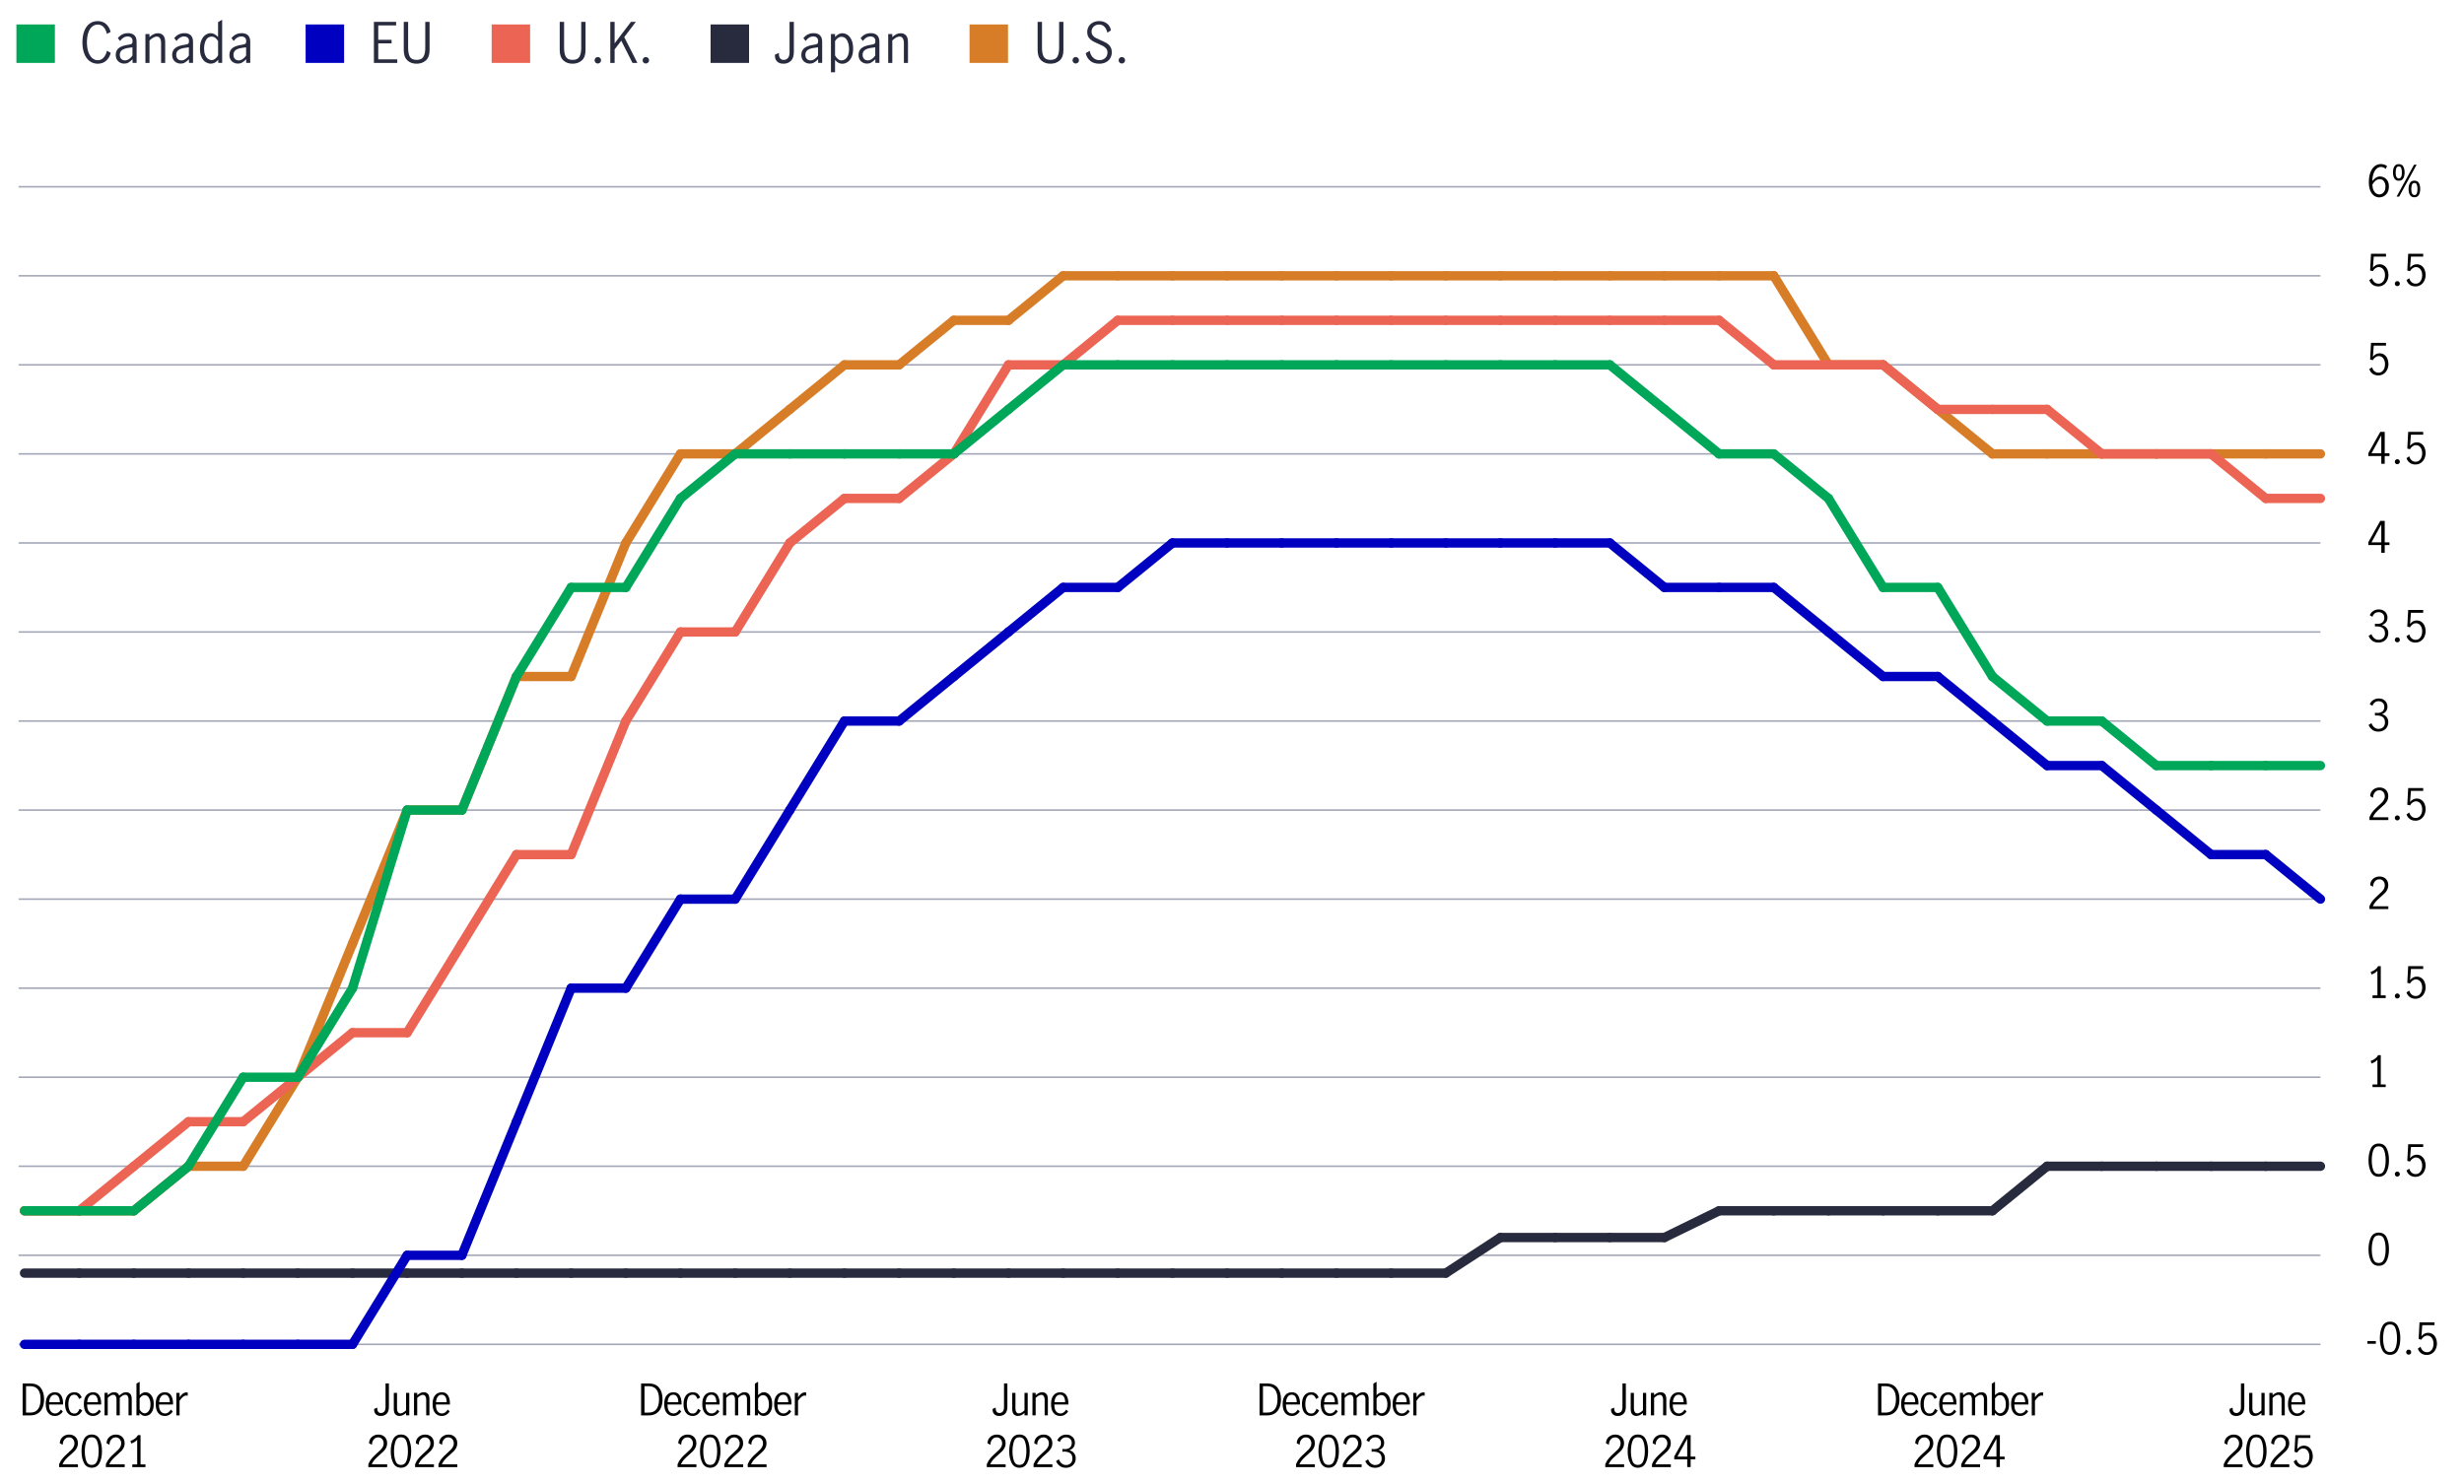 <?xml version="1.0" encoding="UTF-8"?>
<svg id="Line_chart" data-name="Line chart" xmlns="http://www.w3.org/2000/svg" viewBox="0 0 800 481.79">
  <defs>
    <style>
      .cls-1, .cls-2, .cls-3, .cls-4, .cls-5, .cls-6, .cls-7 {
        fill: none;
      }

      .cls-8 {
        fill: #00a758;
      }

      .cls-9 {
        fill: #d77d28;
      }

      .cls-2 {
        stroke: #00a758;
        stroke-linejoin: round;
      }

      .cls-2, .cls-3, .cls-4, .cls-6, .cls-7 {
        stroke-linecap: round;
        stroke-width: 3.03px;
      }

      .cls-3 {
        stroke: #ec6453;
      }

      .cls-3, .cls-4, .cls-5, .cls-6, .cls-10, .cls-7 {
        stroke-miterlimit: 10;
      }

      .cls-4 {
        stroke: #d77d28;
      }

      .cls-11 {
        fill: #0000c1;
      }

      .cls-5, .cls-10 {
        stroke: #a3a6b7;
        stroke-width: .51px;
      }

      .cls-12 {
        fill: #ec6453;
      }

      .cls-6 {
        stroke: #282b3e;
      }

      .cls-10 {
        fill: #424559;
      }

      .cls-7 {
        stroke: #0000c1;
      }

      .cls-13 {
        fill: #282b3e;
      }

      .cls-14 {
        fill: #282b3e;
      }
    </style>
  </defs>
  <line class="cls-5" x1="6.04" y1="407.65" x2="753.39" y2="407.65"/>
  <g>
    <g>
      <path d="M768.64,435.5h2.74v.88h-2.74v-.88Z"/>
      <path d="M773.47,438.44c-.53-1.03-.79-2.3-.79-3.82s.26-2.82.77-3.86c.51-1.04,1.36-1.56,2.55-1.56s2.05.52,2.56,1.56c.51,1.04.76,2.33.76,3.86s-.26,2.8-.79,3.82-1.37,1.54-2.53,1.54-2-.51-2.53-1.54ZM777.79,437.73c.31-.9.46-1.94.46-3.12s-.15-2.24-.46-3.15c-.3-.91-.9-1.37-1.8-1.37s-1.48.46-1.79,1.37c-.3.92-.46,1.96-.46,3.15s.15,2.21.46,3.12c.31.9.9,1.35,1.78,1.35s1.48-.45,1.79-1.35Z"/>
      <path d="M781.45,439.69c-.15-.15-.23-.34-.23-.57s.08-.43.23-.59c.15-.16.34-.24.57-.24s.43.08.59.24c.16.16.24.35.24.59s-.08.41-.24.57c-.16.15-.35.23-.59.23s-.41-.08-.57-.23Z"/>
      <path d="M786.1,439.47c-.51-.36-.88-.87-1.09-1.52l.9-.6c.14.54.39.97.76,1.29.37.32.8.48,1.29.48s.88-.13,1.2-.39c.33-.26.57-.6.72-1.02.15-.42.23-.87.23-1.34,0-.54-.09-1.01-.27-1.41-.18-.4-.42-.71-.72-.92-.3-.21-.64-.32-1.01-.32-.41,0-.79.13-1.13.38-.35.25-.62.57-.83.95l-.88-.21.29-5.42h4.87v.91h-3.98l-.28,3.61c.61-.75,1.32-1.12,2.14-1.12.62,0,1.14.16,1.58.48.44.32.77.75.99,1.27s.34,1.09.34,1.69c0,.67-.14,1.29-.41,1.87s-.66,1.03-1.16,1.37-1.09.51-1.76.51-1.29-.18-1.81-.54Z"/>
    </g>
    <path d="M769.79,409.52c-.53-1.03-.79-2.3-.79-3.82s.26-2.82.77-3.86c.51-1.04,1.36-1.56,2.55-1.56s2.05.52,2.56,1.56c.51,1.04.76,2.33.76,3.86s-.26,2.8-.79,3.82-1.37,1.54-2.53,1.54-2-.51-2.53-1.54ZM774.1,408.81c.31-.9.46-1.94.46-3.12s-.15-2.24-.46-3.15c-.3-.91-.9-1.37-1.8-1.37s-1.48.46-1.79,1.37c-.3.92-.46,1.96-.46,3.15s.15,2.21.46,3.12c.31.9.9,1.35,1.78,1.35s1.48-.45,1.79-1.35Z"/>
    <g>
      <path d="M769.79,380.6c-.53-1.03-.79-2.3-.79-3.82s.26-2.82.77-3.86c.51-1.04,1.36-1.56,2.55-1.56s2.05.52,2.56,1.56c.51,1.04.76,2.33.76,3.86s-.26,2.8-.79,3.82-1.37,1.54-2.53,1.54-2-.51-2.53-1.54ZM774.1,379.9c.31-.9.46-1.94.46-3.12s-.15-2.24-.46-3.15c-.3-.91-.9-1.37-1.8-1.37s-1.48.46-1.79,1.37c-.3.92-.46,1.96-.46,3.15s.15,2.21.46,3.12c.31.9.9,1.35,1.78,1.35s1.48-.45,1.79-1.35Z"/>
      <path d="M777.77,381.86c-.15-.15-.23-.34-.23-.57s.08-.43.23-.59c.15-.16.34-.24.57-.24s.43.08.59.24c.16.16.24.35.24.59s-.08.41-.24.57c-.16.15-.35.23-.59.23s-.41-.08-.57-.23Z"/>
      <path d="M782.42,381.63c-.51-.36-.88-.87-1.09-1.52l.9-.6c.14.54.39.97.76,1.29.37.32.8.48,1.29.48s.88-.13,1.2-.39c.33-.26.57-.6.72-1.02.15-.42.23-.87.23-1.34,0-.54-.09-1.01-.27-1.41-.18-.4-.42-.71-.72-.92-.3-.21-.64-.32-1.01-.32-.41,0-.79.13-1.13.38-.35.25-.62.57-.83.95l-.88-.21.29-5.42h4.87v.91h-3.98l-.28,3.61c.61-.75,1.32-1.12,2.14-1.12.62,0,1.14.16,1.58.48.44.32.77.75.99,1.27s.34,1.09.34,1.69c0,.67-.14,1.29-.41,1.87s-.66,1.03-1.16,1.37-1.09.51-1.76.51-1.29-.18-1.81-.54Z"/>
    </g>
    <path d="M771.89,352.16v-8.01c-.44.52-1.08.93-1.93,1.22l-.25-.84c.52-.17,1-.41,1.43-.74.43-.32.76-.7.99-1.14h.85v9.51h1.6v.87h-4.28v-.87h1.6Z"/>
    <g>
      <path d="M771.89,323.25v-8.01c-.44.52-1.08.93-1.93,1.22l-.25-.84c.52-.17,1-.41,1.43-.74.43-.32.76-.7.99-1.14h.85v9.51h1.6v.87h-4.28v-.87h1.6Z"/>
      <path d="M777.77,324.02c-.15-.15-.23-.34-.23-.57s.08-.43.23-.59c.15-.16.34-.24.57-.24s.43.08.59.24c.16.16.24.35.24.59s-.08.41-.24.57c-.16.15-.35.23-.59.23s-.41-.08-.57-.23Z"/>
      <path d="M782.42,323.8c-.51-.36-.88-.87-1.09-1.52l.9-.6c.14.54.39.97.76,1.29.37.32.8.48,1.29.48s.88-.13,1.2-.39c.33-.26.57-.6.72-1.02.15-.42.23-.87.23-1.34,0-.54-.09-1.01-.27-1.41-.18-.4-.42-.71-.72-.92-.3-.21-.64-.32-1.01-.32-.41,0-.79.13-1.13.38-.35.25-.62.57-.83.95l-.88-.21.29-5.42h4.87v.91h-3.98l-.28,3.61c.61-.75,1.32-1.12,2.14-1.12.62,0,1.14.16,1.58.48.44.32.77.75.99,1.27s.34,1.09.34,1.69c0,.67-.14,1.29-.41,1.87s-.66,1.03-1.16,1.37-1.09.51-1.76.51-1.29-.18-1.81-.54Z"/>
    </g>
    <path d="M770.46,292.34c.46-.53,1.05-1.12,1.77-1.76.48-.42.85-.77,1.12-1.05s.5-.59.67-.92c.18-.34.27-.7.27-1.09,0-.56-.16-1.03-.49-1.41-.33-.38-.76-.57-1.3-.57-.41,0-.77.11-1.08.34-.31.23-.55.53-.71.9-.16.37-.24.76-.22,1.18l-.94-.49c0-.52.12-1,.38-1.43.26-.43.62-.77,1.08-1.02s.98-.38,1.55-.38,1.1.12,1.53.37c.43.25.76.59.99,1.02.23.43.34.91.34,1.44s-.11,1-.32,1.42c-.21.42-.48.8-.8,1.13-.32.33-.75.73-1.3,1.2-.66.57-1.2,1.08-1.61,1.53-.41.45-.74.97-.99,1.56h5.03v.9h-6.12v-.95c.31-.74.69-1.37,1.16-1.9Z"/>
    <g>
      <path d="M770.46,263.43c.46-.53,1.05-1.12,1.77-1.76.48-.42.85-.77,1.12-1.05s.5-.59.67-.92c.18-.34.27-.7.27-1.09,0-.56-.16-1.03-.49-1.41-.33-.38-.76-.57-1.3-.57-.41,0-.77.11-1.08.34-.31.23-.55.53-.71.9-.16.37-.24.76-.22,1.18l-.94-.49c0-.52.12-1,.38-1.43.26-.43.62-.77,1.08-1.02s.98-.38,1.55-.38,1.1.12,1.53.37c.43.25.76.59.99,1.02.23.43.34.91.34,1.44s-.11,1-.32,1.42c-.21.42-.48.8-.8,1.13-.32.33-.75.73-1.3,1.2-.66.57-1.2,1.08-1.61,1.53-.41.45-.74.97-.99,1.56h5.03v.9h-6.12v-.95c.31-.74.69-1.37,1.16-1.9Z"/>
      <path d="M777.77,266.19c-.15-.15-.23-.34-.23-.57s.08-.43.23-.59c.15-.16.34-.24.57-.24s.43.08.59.24c.16.16.24.35.24.59s-.08.41-.24.57c-.16.15-.35.23-.59.23s-.41-.08-.57-.23Z"/>
      <path d="M782.42,265.97c-.51-.36-.88-.87-1.09-1.52l.9-.6c.14.54.39.97.76,1.29.37.32.8.48,1.29.48s.88-.13,1.2-.39c.33-.26.57-.6.72-1.02.15-.42.23-.87.23-1.34,0-.54-.09-1.01-.27-1.41-.18-.4-.42-.71-.72-.92-.3-.21-.64-.32-1.01-.32-.41,0-.79.13-1.13.38-.35.25-.62.57-.83.95l-.88-.21.29-5.42h4.87v.91h-3.98l-.28,3.61c.61-.75,1.32-1.12,2.14-1.12.62,0,1.14.16,1.58.48.44.32.77.75.99,1.27s.34,1.09.34,1.69c0,.67-.14,1.29-.41,1.87s-.66,1.03-1.16,1.37-1.09.51-1.76.51-1.29-.18-1.81-.54Z"/>
    </g>
    <path d="M770.28,237c-.58-.38-.99-.91-1.25-1.58l.92-.57c.19.54.48.98.89,1.33.41.35.87.52,1.39.52.63,0,1.15-.19,1.53-.56.39-.37.58-.88.58-1.51,0-.82-.23-1.41-.7-1.76s-1.12-.53-1.96-.53c-.25,0-.45,0-.59.03v-.9c.22.04.48.06.76.06.74,0,1.3-.18,1.69-.53.39-.35.59-.83.59-1.43s-.17-1.02-.52-1.36c-.35-.34-.81-.5-1.39-.5-.47,0-.88.14-1.23.43-.35.29-.59.64-.71,1.07l-.87-.5c.22-.57.6-1.03,1.13-1.37.53-.35,1.14-.52,1.83-.52.53,0,1.01.11,1.43.34.42.23.76.54.99.94s.36.85.36,1.34c0,.59-.14,1.08-.42,1.48-.28.4-.73.73-1.36.98.66.19,1.17.51,1.52.97.35.46.53,1,.53,1.62s-.14,1.17-.42,1.64c-.28.47-.67.83-1.16,1.08s-1.04.38-1.66.38c-.72,0-1.37-.19-1.95-.57Z"/>
    <g>
      <path d="M770.28,208.08c-.58-.38-.99-.91-1.25-1.58l.92-.57c.19.54.48.98.89,1.33.41.35.87.52,1.39.52.63,0,1.15-.19,1.53-.56.39-.37.58-.88.58-1.51,0-.82-.23-1.41-.7-1.76s-1.12-.53-1.96-.53c-.25,0-.45,0-.59.03v-.9c.22.04.48.06.76.06.74,0,1.3-.18,1.69-.53.39-.35.59-.83.59-1.43s-.17-1.02-.52-1.36c-.35-.34-.81-.5-1.39-.5-.47,0-.88.14-1.23.43-.35.29-.59.64-.71,1.07l-.87-.5c.22-.57.6-1.03,1.13-1.37.53-.35,1.14-.52,1.83-.52.53,0,1.01.11,1.43.34.42.23.76.54.99.94s.36.85.36,1.34c0,.59-.14,1.08-.42,1.48-.28.4-.73.73-1.36.98.66.19,1.17.51,1.52.97.35.46.53,1,.53,1.62s-.14,1.17-.42,1.64c-.28.47-.67.83-1.16,1.08s-1.04.38-1.66.38c-.72,0-1.37-.19-1.95-.57Z"/>
      <path d="M777.77,208.36c-.15-.15-.23-.34-.23-.57s.08-.43.23-.59c.15-.16.34-.24.57-.24s.43.08.59.24c.16.16.24.35.24.59s-.08.41-.24.57c-.16.15-.35.23-.59.23s-.41-.08-.57-.23Z"/>
      <path d="M782.42,208.13c-.51-.36-.88-.87-1.09-1.52l.9-.6c.14.54.39.97.76,1.29.37.32.8.48,1.29.48s.88-.13,1.2-.39c.33-.26.57-.6.72-1.02.15-.42.23-.87.23-1.34,0-.54-.09-1.01-.27-1.41-.18-.4-.42-.71-.72-.92-.3-.21-.64-.32-1.01-.32-.41,0-.79.13-1.13.38-.35.25-.62.57-.83.95l-.88-.21.29-5.42h4.87v.91h-3.98l-.28,3.61c.61-.75,1.32-1.12,2.14-1.12.62,0,1.14.16,1.58.48.44.32.77.75.99,1.27s.34,1.09.34,1.69c0,.67-.14,1.29-.41,1.87s-.66,1.03-1.16,1.37-1.09.51-1.76.51-1.29-.18-1.81-.54Z"/>
    </g>
    <path d="M773.15,177.01h-4.21v-.94l3.88-6.92h1.44v6.97h1.54v.88h-1.54v2.52h-1.11v-2.52ZM773.15,176.13v-5.8h-.01l-3.18,5.8h3.19Z"/>
    <g>
      <path d="M773.15,148.1h-4.21v-.94l3.88-6.92h1.44v6.97h1.54v.88h-1.54v2.52h-1.11v-2.52ZM773.15,147.21v-5.8h-.01l-3.18,5.8h3.19Z"/>
      <path d="M777.77,150.52c-.15-.15-.23-.34-.23-.57s.08-.43.23-.59c.15-.16.34-.24.57-.24s.43.08.59.24c.16.16.24.35.24.59s-.08.41-.24.57c-.16.15-.35.23-.59.23s-.41-.08-.57-.23Z"/>
      <path d="M782.42,150.3c-.51-.36-.88-.87-1.09-1.52l.9-.6c.14.54.39.97.76,1.29.37.32.8.48,1.29.48s.88-.13,1.2-.39c.33-.26.57-.6.72-1.02.15-.42.23-.87.23-1.34,0-.54-.09-1.01-.27-1.41-.18-.4-.42-.71-.72-.92-.3-.21-.64-.32-1.01-.32-.41,0-.79.13-1.13.38-.35.25-.62.57-.83.95l-.88-.21.29-5.42h4.87v.91h-3.98l-.28,3.61c.61-.75,1.32-1.12,2.14-1.12.62,0,1.14.16,1.58.48.44.32.77.75.99,1.27s.34,1.09.34,1.69c0,.67-.14,1.29-.41,1.87s-.66,1.03-1.16,1.37-1.09.51-1.76.51-1.29-.18-1.81-.54Z"/>
    </g>
    <path d="M770.35,121.38c-.51-.36-.88-.87-1.09-1.52l.9-.6c.14.54.39.97.76,1.29.37.32.8.48,1.29.48s.88-.13,1.2-.39c.33-.26.57-.6.72-1.02s.23-.87.23-1.34c0-.54-.09-1.01-.27-1.41-.18-.4-.42-.71-.72-.92-.3-.21-.64-.32-1.01-.32-.41,0-.79.13-1.13.38-.34.25-.62.57-.83.95l-.88-.21.29-5.42h4.87v.91h-3.98l-.28,3.61c.61-.75,1.32-1.12,2.14-1.12.62,0,1.14.16,1.58.48.44.32.77.75.99,1.27.22.53.34,1.09.34,1.69,0,.67-.13,1.29-.41,1.87-.27.57-.66,1.03-1.16,1.37s-1.09.51-1.76.51-1.29-.18-1.81-.54Z"/>
    <g>
      <path d="M770.35,92.47c-.51-.36-.88-.87-1.09-1.52l.9-.6c.14.54.39.97.76,1.29.37.32.8.48,1.29.48s.88-.13,1.2-.39c.33-.26.57-.6.72-1.02s.23-.87.23-1.34c0-.54-.09-1.01-.27-1.41-.18-.4-.42-.71-.72-.92-.3-.21-.64-.32-1.01-.32-.41,0-.79.13-1.13.38-.34.25-.62.57-.83.95l-.88-.21.29-5.42h4.87v.91h-3.98l-.28,3.61c.61-.75,1.32-1.12,2.14-1.12.62,0,1.14.16,1.58.48.44.32.77.75.99,1.27.22.53.34,1.09.34,1.69,0,.67-.13,1.29-.41,1.87-.27.57-.66,1.03-1.16,1.37s-1.09.51-1.76.51-1.29-.18-1.81-.54Z"/>
      <path d="M777.77,92.69c-.15-.15-.23-.34-.23-.57s.08-.43.23-.59c.15-.16.34-.24.57-.24s.43.08.59.24c.16.16.24.35.24.59s-.08.41-.24.57c-.16.15-.35.23-.59.23s-.41-.08-.57-.23Z"/>
      <path d="M782.42,92.47c-.51-.36-.88-.87-1.09-1.52l.9-.6c.14.54.39.97.76,1.29.37.32.8.48,1.29.48s.88-.13,1.2-.39c.33-.26.57-.6.72-1.02.15-.42.23-.87.23-1.34,0-.54-.09-1.01-.27-1.41-.18-.4-.42-.71-.72-.92-.3-.21-.64-.32-1.01-.32-.41,0-.79.13-1.13.38-.35.25-.62.57-.83.95l-.88-.21.29-5.42h4.87v.91h-3.98l-.28,3.61c.61-.75,1.32-1.12,2.14-1.12.62,0,1.14.16,1.58.48.44.32.77.75.99,1.27s.34,1.09.34,1.69c0,.67-.14,1.29-.41,1.87s-.66,1.03-1.16,1.37-1.09.51-1.76.51-1.29-.18-1.81-.54Z"/>
    </g>
    <g>
      <path d="M770.84,63.57c-.51-.35-.93-.88-1.25-1.62-.32-.73-.48-1.65-.48-2.75,0-1.28.17-2.36.52-3.25s.81-1.56,1.4-2,1.24-.67,1.96-.67c.4,0,.78.06,1.13.17.35.11.65.29.9.52l-.45.9c-.42-.44-.94-.66-1.55-.66-.44,0-.86.15-1.27.46-.41.3-.76.8-1.04,1.48-.28.68-.44,1.56-.49,2.63.38-.46.79-.82,1.21-1.08.42-.27.86-.4,1.31-.4.48,0,.93.12,1.37.36.44.24.8.6,1.08,1.08.28.49.42,1.09.42,1.81,0,.82-.16,1.5-.49,2.03-.33.53-.73.92-1.2,1.16-.48.24-.95.36-1.41.36-.6,0-1.15-.17-1.67-.52ZM773.46,62.88c.31-.19.56-.48.76-.88.2-.4.29-.89.29-1.49,0-.39-.07-.77-.21-1.12s-.35-.64-.63-.87-.62-.34-1.01-.34c-.51,0-.97.17-1.38.5-.41.34-.75.76-1.03,1.27.03.77.16,1.4.4,1.88.24.48.52.81.85,1.01.33.2.66.3.99.3s.66-.09.97-.28Z"/>
      <path d="M777.37,57.91c-.29-.52-.43-1.15-.43-1.9s.14-1.41.43-1.93c.29-.52.77-.78,1.46-.78s1.18.26,1.46.78c.28.52.43,1.17.43,1.93s-.14,1.38-.43,1.9c-.29.52-.77.78-1.46.78s-1.17-.26-1.46-.78ZM779.83,56.01c0-.57-.07-1.04-.2-1.41-.14-.37-.4-.56-.8-.56s-.67.19-.81.56c-.14.37-.21.84-.21,1.41,0,1.29.34,1.93,1.02,1.93s1.01-.64,1.01-1.93ZM783.78,53.49h.83l-5.67,10.37h-.83l5.67-10.37ZM782.43,63.28c-.29-.52-.43-1.15-.43-1.9s.14-1.41.43-1.93c.28-.52.77-.78,1.46-.78s1.18.26,1.46.78c.29.52.43,1.17.43,1.93s-.15,1.38-.43,1.9-.77.78-1.46.78-1.17-.26-1.46-.78ZM784.7,62.77c.14-.37.2-.83.2-1.38s-.07-1.04-.2-1.41c-.13-.37-.4-.56-.8-.56s-.67.19-.81.57c-.14.38-.21.85-.21,1.41,0,1.29.34,1.93,1.02,1.93.4,0,.67-.18.8-.55Z"/>
    </g>
  </g>
  <g>
    <line class="cls-10" x1="6.04" y1="436.57" x2="753.39" y2="436.57"/>
    <line class="cls-10" x1="6.04" y1="378.73" x2="753.39" y2="378.73"/>
    <line class="cls-5" x1="6.04" y1="349.82" x2="753.39" y2="349.82"/>
    <line class="cls-10" x1="6.04" y1="320.9" x2="753.39" y2="320.9"/>
    <line class="cls-5" x1="6.04" y1="291.98" x2="753.39" y2="291.98"/>
    <line class="cls-10" x1="6.04" y1="263.07" x2="753.39" y2="263.07"/>
    <line class="cls-5" x1="6.04" y1="234.15" x2="753.39" y2="234.15"/>
    <line class="cls-10" x1="6.04" y1="205.23" x2="753.39" y2="205.23"/>
    <line class="cls-5" x1="6.04" y1="176.32" x2="753.39" y2="176.32"/>
    <line class="cls-10" x1="6.04" y1="147.4" x2="753.39" y2="147.4"/>
    <line class="cls-5" x1="6.04" y1="118.48" x2="753.39" y2="118.48"/>
    <line class="cls-10" x1="6.04" y1="89.56" x2="753.39" y2="89.56"/>
    <line class="cls-5" x1="6.04" y1="60.65" x2="753.39" y2="60.65"/>
  </g>
  <g>
    <line class="cls-4" x1="25.71" y1="393.19" x2="7.96" y2="393.19"/>
    <line class="cls-4" x1="43.46" y1="393.19" x2="25.71" y2="393.19"/>
    <line class="cls-4" x1="61.2" y1="378.73" x2="43.46" y2="393.19"/>
    <line class="cls-4" x1="78.95" y1="378.73" x2="61.2" y2="378.73"/>
    <line class="cls-4" x1="96.7" y1="349.82" x2="78.95" y2="378.73"/>
    <line class="cls-4" x1="114.45" y1="306.44" x2="96.7" y2="349.82"/>
    <line class="cls-4" x1="132.2" y1="263.07" x2="114.45" y2="306.44"/>
    <line class="cls-4" x1="149.95" y1="263.07" x2="132.2" y2="263.07"/>
    <line class="cls-4" x1="167.69" y1="219.69" x2="149.95" y2="263.07"/>
    <line class="cls-4" x1="185.44" y1="219.69" x2="167.69" y2="219.69"/>
    <line class="cls-4" x1="203.19" y1="176.32" x2="185.44" y2="219.69"/>
    <line class="cls-4" x1="220.94" y1="147.4" x2="203.19" y2="176.32"/>
    <line class="cls-4" x1="238.69" y1="147.4" x2="220.94" y2="147.4"/>
    <line class="cls-4" x1="256.43" y1="132.94" x2="238.69" y2="147.4"/>
    <line class="cls-4" x1="274.18" y1="118.48" x2="256.43" y2="132.94"/>
    <line class="cls-4" x1="291.93" y1="118.48" x2="274.18" y2="118.48"/>
    <line class="cls-4" x1="309.68" y1="104.02" x2="291.93" y2="118.48"/>
    <line class="cls-4" x1="327.43" y1="104.02" x2="309.68" y2="104.02"/>
    <line class="cls-4" x1="345.18" y1="89.56" x2="327.43" y2="104.02"/>
    <line class="cls-4" x1="362.92" y1="89.56" x2="345.18" y2="89.56"/>
    <line class="cls-4" x1="380.67" y1="89.56" x2="362.92" y2="89.56"/>
    <line class="cls-4" x1="398.42" y1="89.56" x2="380.67" y2="89.56"/>
    <line class="cls-4" x1="416.17" y1="89.56" x2="398.42" y2="89.56"/>
    <line class="cls-4" x1="433.92" y1="89.56" x2="416.17" y2="89.56"/>
    <line class="cls-4" x1="451.67" y1="89.56" x2="433.92" y2="89.56"/>
    <line class="cls-4" x1="469.41" y1="89.56" x2="451.67" y2="89.56"/>
    <line class="cls-4" x1="487.16" y1="89.56" x2="469.41" y2="89.56"/>
    <line class="cls-4" x1="504.91" y1="89.56" x2="487.16" y2="89.56"/>
    <line class="cls-4" x1="522.66" y1="89.56" x2="504.91" y2="89.56"/>
    <line class="cls-4" x1="540.41" y1="89.56" x2="522.66" y2="89.56"/>
    <line class="cls-4" x1="558.16" y1="89.56" x2="540.41" y2="89.56"/>
    <line class="cls-4" x1="575.9" y1="89.56" x2="558.16" y2="89.56"/>
    <line class="cls-4" x1="593.65" y1="118.48" x2="575.9" y2="89.56"/>
    <line class="cls-4" x1="611.4" y1="118.48" x2="593.65" y2="118.48"/>
    <line class="cls-4" x1="629.15" y1="132.94" x2="611.4" y2="118.48"/>
    <line class="cls-4" x1="646.9" y1="147.4" x2="629.15" y2="132.94"/>
    <line class="cls-4" x1="664.65" y1="147.4" x2="646.9" y2="147.4"/>
    <line class="cls-4" x1="682.39" y1="147.4" x2="664.65" y2="147.4"/>
    <line class="cls-4" x1="700.14" y1="147.4" x2="682.39" y2="147.4"/>
    <line class="cls-4" x1="717.89" y1="147.4" x2="700.14" y2="147.4"/>
    <line class="cls-4" x1="735.64" y1="147.4" x2="717.89" y2="147.4"/>
    <line class="cls-4" x1="753.39" y1="147.4" x2="735.64" y2="147.4"/>
  </g>
  <g>
    <line class="cls-6" x1="25.71" y1="413.43" x2="7.96" y2="413.43"/>
    <line class="cls-6" x1="43.46" y1="413.43" x2="25.71" y2="413.43"/>
    <line class="cls-6" x1="61.2" y1="413.43" x2="43.46" y2="413.43"/>
    <line class="cls-6" x1="78.95" y1="413.43" x2="61.2" y2="413.43"/>
    <line class="cls-6" x1="96.7" y1="413.43" x2="78.95" y2="413.43"/>
    <line class="cls-6" x1="114.45" y1="413.43" x2="96.7" y2="413.43"/>
    <line class="cls-6" x1="132.2" y1="413.43" x2="114.45" y2="413.43"/>
    <line class="cls-6" x1="149.95" y1="413.43" x2="132.2" y2="413.43"/>
    <line class="cls-6" x1="167.69" y1="413.43" x2="149.95" y2="413.43"/>
    <line class="cls-6" x1="185.44" y1="413.43" x2="167.69" y2="413.43"/>
    <line class="cls-6" x1="203.19" y1="413.43" x2="185.44" y2="413.43"/>
    <line class="cls-6" x1="220.94" y1="413.43" x2="203.19" y2="413.43"/>
    <line class="cls-6" x1="238.69" y1="413.43" x2="220.94" y2="413.43"/>
    <line class="cls-6" x1="256.43" y1="413.43" x2="238.69" y2="413.43"/>
    <line class="cls-6" x1="274.18" y1="413.43" x2="256.43" y2="413.43"/>
    <line class="cls-6" x1="291.93" y1="413.43" x2="274.18" y2="413.43"/>
    <line class="cls-6" x1="309.68" y1="413.43" x2="291.93" y2="413.43"/>
    <line class="cls-6" x1="327.43" y1="413.43" x2="309.68" y2="413.43"/>
    <line class="cls-6" x1="345.18" y1="413.43" x2="327.43" y2="413.43"/>
    <line class="cls-6" x1="362.92" y1="413.43" x2="345.18" y2="413.43"/>
    <line class="cls-6" x1="380.67" y1="413.43" x2="362.92" y2="413.43"/>
    <line class="cls-6" x1="398.42" y1="413.43" x2="380.67" y2="413.43"/>
    <line class="cls-6" x1="416.17" y1="413.43" x2="398.42" y2="413.43"/>
    <line class="cls-6" x1="433.92" y1="413.43" x2="416.17" y2="413.43"/>
    <line class="cls-6" x1="451.67" y1="413.43" x2="433.92" y2="413.43"/>
    <line class="cls-6" x1="469.41" y1="413.43" x2="451.67" y2="413.43"/>
    <line class="cls-6" x1="487.16" y1="401.87" x2="469.41" y2="413.43"/>
    <line class="cls-6" x1="504.91" y1="401.87" x2="487.16" y2="401.87"/>
    <line class="cls-6" x1="522.66" y1="401.87" x2="504.91" y2="401.87"/>
    <line class="cls-6" x1="540.41" y1="401.87" x2="522.66" y2="401.87"/>
    <line class="cls-6" x1="558.16" y1="393.19" x2="540.41" y2="401.87"/>
    <line class="cls-6" x1="575.9" y1="393.19" x2="558.16" y2="393.19"/>
    <line class="cls-6" x1="593.65" y1="393.19" x2="575.9" y2="393.19"/>
    <line class="cls-6" x1="611.4" y1="393.19" x2="593.65" y2="393.19"/>
    <line class="cls-6" x1="629.15" y1="393.19" x2="611.4" y2="393.19"/>
    <line class="cls-6" x1="646.9" y1="393.19" x2="629.15" y2="393.19"/>
    <line class="cls-6" x1="664.65" y1="378.73" x2="646.9" y2="393.19"/>
    <line class="cls-6" x1="682.39" y1="378.73" x2="664.65" y2="378.73"/>
    <line class="cls-6" x1="700.14" y1="378.73" x2="682.39" y2="378.73"/>
    <line class="cls-6" x1="717.89" y1="378.73" x2="700.14" y2="378.73"/>
    <line class="cls-6" x1="735.64" y1="378.73" x2="717.89" y2="378.73"/>
    <line class="cls-6" x1="753.39" y1="378.73" x2="735.64" y2="378.73"/>
  </g>
  <g>
    <line class="cls-3" x1="25.71" y1="393.19" x2="7.96" y2="393.19"/>
    <line class="cls-3" x1="43.46" y1="378.73" x2="25.71" y2="393.19"/>
    <line class="cls-3" x1="61.2" y1="364.27" x2="43.46" y2="378.73"/>
    <line class="cls-3" x1="78.95" y1="364.27" x2="61.2" y2="364.27"/>
    <line class="cls-3" x1="96.7" y1="349.82" x2="78.95" y2="364.27"/>
    <line class="cls-3" x1="114.45" y1="335.36" x2="96.7" y2="349.82"/>
    <line class="cls-3" x1="132.2" y1="335.36" x2="114.45" y2="335.36"/>
    <line class="cls-3" x1="149.95" y1="306.44" x2="132.2" y2="335.36"/>
    <line class="cls-3" x1="167.69" y1="277.52" x2="149.95" y2="306.44"/>
    <line class="cls-3" x1="185.44" y1="277.52" x2="167.69" y2="277.52"/>
    <line class="cls-3" x1="203.19" y1="234.15" x2="185.44" y2="277.52"/>
    <line class="cls-3" x1="220.94" y1="205.23" x2="203.19" y2="234.15"/>
    <line class="cls-3" x1="238.69" y1="205.23" x2="220.94" y2="205.23"/>
    <line class="cls-3" x1="256.43" y1="176.32" x2="238.69" y2="205.23"/>
    <line class="cls-3" x1="274.18" y1="161.86" x2="256.43" y2="176.32"/>
    <line class="cls-3" x1="291.93" y1="161.86" x2="274.18" y2="161.86"/>
    <line class="cls-3" x1="309.68" y1="147.4" x2="291.93" y2="161.86"/>
    <line class="cls-3" x1="327.43" y1="118.48" x2="309.68" y2="147.4"/>
    <line class="cls-3" x1="345.18" y1="118.48" x2="327.43" y2="118.48"/>
    <line class="cls-3" x1="362.92" y1="104.02" x2="345.18" y2="118.48"/>
    <line class="cls-3" x1="380.67" y1="104.02" x2="362.92" y2="104.02"/>
    <line class="cls-3" x1="398.42" y1="104.02" x2="380.67" y2="104.02"/>
    <line class="cls-3" x1="416.17" y1="104.02" x2="398.42" y2="104.02"/>
    <line class="cls-3" x1="433.92" y1="104.02" x2="416.17" y2="104.02"/>
    <line class="cls-3" x1="451.67" y1="104.02" x2="433.92" y2="104.02"/>
    <line class="cls-3" x1="469.41" y1="104.02" x2="451.67" y2="104.02"/>
    <line class="cls-3" x1="487.16" y1="104.02" x2="469.41" y2="104.02"/>
    <line class="cls-3" x1="504.91" y1="104.02" x2="487.16" y2="104.02"/>
    <line class="cls-3" x1="522.66" y1="104.02" x2="504.91" y2="104.02"/>
    <line class="cls-3" x1="540.41" y1="104.02" x2="522.66" y2="104.02"/>
    <line class="cls-3" x1="558.16" y1="104.02" x2="540.41" y2="104.02"/>
    <line class="cls-3" x1="575.9" y1="118.48" x2="558.16" y2="104.02"/>
    <line class="cls-3" x1="593.65" y1="118.48" x2="575.9" y2="118.48"/>
    <line class="cls-3" x1="611.4" y1="118.48" x2="593.65" y2="118.48"/>
    <line class="cls-3" x1="629.15" y1="132.94" x2="611.4" y2="118.48"/>
    <line class="cls-3" x1="646.9" y1="132.94" x2="629.15" y2="132.94"/>
    <line class="cls-3" x1="664.65" y1="132.94" x2="646.9" y2="132.94"/>
    <line class="cls-3" x1="682.39" y1="147.4" x2="664.65" y2="132.94"/>
    <line class="cls-3" x1="700.14" y1="147.4" x2="682.39" y2="147.4"/>
    <line class="cls-3" x1="717.89" y1="147.4" x2="700.14" y2="147.4"/>
    <line class="cls-3" x1="735.64" y1="161.86" x2="717.89" y2="147.4"/>
    <line class="cls-3" x1="753.39" y1="161.86" x2="735.64" y2="161.86"/>
  </g>
  <g>
    <line class="cls-7" x1="25.71" y1="436.57" x2="7.96" y2="436.57"/>
    <line class="cls-7" x1="43.46" y1="436.57" x2="25.71" y2="436.57"/>
    <line class="cls-7" x1="61.2" y1="436.57" x2="43.46" y2="436.57"/>
    <line class="cls-7" x1="78.95" y1="436.57" x2="61.2" y2="436.57"/>
    <line class="cls-7" x1="96.7" y1="436.57" x2="78.95" y2="436.57"/>
    <line class="cls-7" x1="114.45" y1="436.57" x2="96.7" y2="436.57"/>
    <line class="cls-7" x1="132.2" y1="407.65" x2="114.45" y2="436.57"/>
    <line class="cls-7" x1="149.95" y1="407.65" x2="132.2" y2="407.65"/>
    <line class="cls-7" x1="167.69" y1="364.27" x2="149.95" y2="407.65"/>
    <line class="cls-7" x1="185.44" y1="320.9" x2="167.69" y2="364.27"/>
    <line class="cls-7" x1="203.19" y1="320.9" x2="185.44" y2="320.9"/>
    <line class="cls-7" x1="220.94" y1="291.98" x2="203.19" y2="320.9"/>
    <line class="cls-7" x1="238.69" y1="291.98" x2="220.94" y2="291.98"/>
    <line class="cls-7" x1="256.43" y1="263.07" x2="238.69" y2="291.98"/>
    <line class="cls-7" x1="274.18" y1="234.15" x2="256.43" y2="263.07"/>
    <line class="cls-7" x1="291.93" y1="234.15" x2="274.18" y2="234.15"/>
    <line class="cls-7" x1="309.68" y1="219.69" x2="291.93" y2="234.15"/>
    <line class="cls-7" x1="327.43" y1="205.23" x2="309.68" y2="219.69"/>
    <line class="cls-7" x1="345.18" y1="190.77" x2="327.43" y2="205.23"/>
    <line class="cls-7" x1="362.92" y1="190.77" x2="345.18" y2="190.77"/>
    <line class="cls-7" x1="380.67" y1="176.32" x2="362.92" y2="190.77"/>
    <line class="cls-7" x1="398.42" y1="176.32" x2="380.67" y2="176.32"/>
    <line class="cls-7" x1="416.17" y1="176.32" x2="398.42" y2="176.32"/>
    <line class="cls-7" x1="433.92" y1="176.32" x2="416.17" y2="176.32"/>
    <line class="cls-7" x1="451.67" y1="176.32" x2="433.92" y2="176.32"/>
    <line class="cls-7" x1="469.41" y1="176.32" x2="451.67" y2="176.32"/>
    <line class="cls-7" x1="487.16" y1="176.32" x2="469.41" y2="176.32"/>
    <line class="cls-7" x1="504.91" y1="176.32" x2="487.16" y2="176.32"/>
    <line class="cls-7" x1="522.66" y1="176.32" x2="504.91" y2="176.32"/>
    <line class="cls-7" x1="540.41" y1="190.77" x2="522.66" y2="176.32"/>
    <line class="cls-7" x1="558.16" y1="190.77" x2="540.41" y2="190.77"/>
    <line class="cls-7" x1="575.9" y1="190.77" x2="558.16" y2="190.77"/>
    <line class="cls-7" x1="593.65" y1="205.23" x2="575.9" y2="190.77"/>
    <line class="cls-7" x1="611.4" y1="219.69" x2="593.65" y2="205.23"/>
    <line class="cls-7" x1="629.15" y1="219.69" x2="611.4" y2="219.69"/>
    <line class="cls-7" x1="646.9" y1="234.15" x2="629.15" y2="219.69"/>
    <line class="cls-7" x1="664.65" y1="248.61" x2="646.9" y2="234.15"/>
    <line class="cls-7" x1="682.39" y1="248.61" x2="664.65" y2="248.61"/>
    <line class="cls-7" x1="700.14" y1="263.07" x2="682.39" y2="248.61"/>
    <line class="cls-7" x1="717.89" y1="277.52" x2="700.14" y2="263.07"/>
    <line class="cls-7" x1="735.64" y1="277.52" x2="717.89" y2="277.52"/>
    <line class="cls-7" x1="753.39" y1="291.98" x2="735.64" y2="277.52"/>
  </g>
  <g>
    <line class="cls-2" x1="25.71" y1="393.19" x2="7.96" y2="393.19"/>
    <line class="cls-2" x1="43.46" y1="393.19" x2="25.71" y2="393.19"/>
    <line class="cls-2" x1="61.2" y1="378.73" x2="43.46" y2="393.19"/>
    <line class="cls-2" x1="78.95" y1="349.82" x2="61.2" y2="378.73"/>
    <line class="cls-2" x1="96.7" y1="349.82" x2="78.95" y2="349.82"/>
    <line class="cls-2" x1="114.45" y1="320.9" x2="96.7" y2="349.82"/>
    <line class="cls-2" x1="132.2" y1="263.07" x2="114.45" y2="320.9"/>
    <line class="cls-2" x1="149.95" y1="263.07" x2="132.2" y2="263.07"/>
    <line class="cls-2" x1="167.69" y1="219.69" x2="149.95" y2="263.07"/>
    <line class="cls-2" x1="185.44" y1="190.77" x2="167.69" y2="219.69"/>
    <line class="cls-2" x1="203.19" y1="190.77" x2="185.44" y2="190.77"/>
    <line class="cls-2" x1="220.94" y1="161.86" x2="203.19" y2="190.77"/>
    <line class="cls-2" x1="238.69" y1="147.4" x2="220.94" y2="161.86"/>
    <line class="cls-2" x1="256.43" y1="147.4" x2="238.69" y2="147.4"/>
    <line class="cls-2" x1="274.18" y1="147.4" x2="256.43" y2="147.4"/>
    <line class="cls-2" x1="291.93" y1="147.4" x2="274.18" y2="147.4"/>
    <line class="cls-2" x1="309.68" y1="147.4" x2="291.93" y2="147.4"/>
    <line class="cls-2" x1="327.43" y1="132.94" x2="309.68" y2="147.4"/>
    <line class="cls-2" x1="345.18" y1="118.48" x2="327.43" y2="132.94"/>
    <line class="cls-2" x1="362.92" y1="118.48" x2="345.18" y2="118.48"/>
    <line class="cls-2" x1="380.67" y1="118.48" x2="362.92" y2="118.48"/>
    <line class="cls-2" x1="398.42" y1="118.48" x2="380.67" y2="118.48"/>
    <line class="cls-2" x1="416.17" y1="118.48" x2="398.42" y2="118.48"/>
    <line class="cls-2" x1="433.92" y1="118.48" x2="416.17" y2="118.48"/>
    <line class="cls-2" x1="451.67" y1="118.48" x2="433.92" y2="118.48"/>
    <line class="cls-2" x1="469.41" y1="118.48" x2="451.67" y2="118.48"/>
    <line class="cls-2" x1="487.16" y1="118.48" x2="469.41" y2="118.48"/>
    <line class="cls-2" x1="504.91" y1="118.48" x2="487.16" y2="118.48"/>
    <line class="cls-2" x1="522.66" y1="118.48" x2="504.91" y2="118.48"/>
    <line class="cls-2" x1="540.41" y1="132.94" x2="522.66" y2="118.48"/>
    <line class="cls-2" x1="558.16" y1="147.4" x2="540.41" y2="132.94"/>
    <line class="cls-2" x1="575.9" y1="147.4" x2="558.16" y2="147.4"/>
    <line class="cls-2" x1="593.65" y1="161.86" x2="575.9" y2="147.4"/>
    <line class="cls-2" x1="611.4" y1="190.77" x2="593.65" y2="161.86"/>
    <line class="cls-2" x1="629.15" y1="190.77" x2="611.4" y2="190.77"/>
    <line class="cls-2" x1="646.9" y1="219.69" x2="629.15" y2="190.77"/>
    <line class="cls-2" x1="664.65" y1="234.15" x2="646.9" y2="219.69"/>
    <line class="cls-2" x1="682.39" y1="234.15" x2="664.65" y2="234.15"/>
    <line class="cls-2" x1="700.14" y1="248.61" x2="682.39" y2="234.15"/>
    <line class="cls-2" x1="717.89" y1="248.61" x2="700.14" y2="248.61"/>
    <line class="cls-2" x1="735.64" y1="248.61" x2="717.89" y2="248.61"/>
    <line class="cls-2" x1="753.39" y1="248.61" x2="735.64" y2="248.61"/>
  </g>
  <g>
    <rect class="cls-1" x="4.73" y="6.41" width="459.91" height="22.79"/>
    <path class="cls-8" d="M17.82,20.43H5.33V7.94h12.49v12.49Z"/>
    <path class="cls-13" d="M29.11,19.86c-.75-.56-1.33-1.37-1.74-2.41-.41-1.04-.61-2.27-.61-3.67s.2-2.66.6-3.71c.4-1.04.98-1.84,1.72-2.39.74-.55,1.63-.83,2.65-.83,1.08,0,1.98.31,2.7.95.72.63,1.22,1.48,1.49,2.56l-1.22.65c-.19-.89-.53-1.62-1.03-2.18-.49-.56-1.14-.85-1.94-.85-.7,0-1.31.23-1.84.68-.53.46-.94,1.12-1.23,1.99-.29.87-.44,1.91-.44,3.12,0,1.14.15,2.15.44,3.02.29.88.71,1.56,1.24,2.04.53.49,1.14.73,1.83.73.79,0,1.44-.3,1.94-.89.5-.59.85-1.32,1.05-2.19l1.24.69c-.28,1.07-.78,1.92-1.5,2.56-.73.64-1.64.96-2.73.96-1,0-1.87-.28-2.62-.85Z"/>
    <path class="cls-13" d="M38.96,20.34c-.41-.23-.75-.55-1-.98-.25-.43-.38-.93-.38-1.52,0-.98.34-1.73,1.01-2.25.67-.52,1.73-.88,3.17-1.08.52-.06.86-.17,1.03-.32.17-.15.25-.43.25-.85,0-.49-.14-.87-.43-1.12-.29-.25-.68-.38-1.17-.38s-.95.14-1.38.41c-.43.28-.78.63-1.07,1.06l-.74-.92c.84-1.08,1.94-1.62,3.31-1.62.9,0,1.59.23,2.07.7.48.47.72,1.18.72,2.12v6.82h-1.31v-1.17c-.47.47-.91.82-1.32,1.06-.41.24-.88.36-1.4.36s-.95-.12-1.36-.34ZM41.88,19.18c.41-.29.79-.66,1.12-1.11v-2.7h-.04l-1.15.16c-1.02.14-1.76.39-2.22.75-.46.36-.69.86-.69,1.52,0,.55.15.99.46,1.32.31.33.73.49,1.27.49.42,0,.84-.15,1.25-.44Z"/>
    <path class="cls-13" d="M48.53,11.04v.99c.42-.37.85-.67,1.29-.9.44-.23.92-.34,1.45-.34.7,0,1.26.22,1.7.68.44.45.66,1.2.66,2.26v6.71h-1.33v-6.68c0-.49-.12-.93-.35-1.31-.23-.38-.59-.58-1.07-.58-.67,0-1.45.43-2.34,1.28v7.29h-1.33v-9.4h1.33Z"/>
    <path class="cls-13" d="M57.28,20.34c-.41-.23-.75-.55-1-.98-.25-.43-.38-.93-.38-1.52,0-.98.34-1.73,1.01-2.25.67-.52,1.73-.88,3.17-1.08.52-.06.86-.17,1.03-.32.17-.15.25-.43.25-.85,0-.49-.14-.87-.43-1.12-.29-.25-.68-.38-1.17-.38s-.95.14-1.38.41c-.43.28-.78.63-1.07,1.06l-.74-.92c.84-1.08,1.94-1.62,3.31-1.62.9,0,1.59.23,2.07.7.48.47.72,1.18.72,2.12v6.82h-1.31v-1.17c-.47.47-.91.82-1.32,1.06-.41.24-.88.36-1.4.36s-.95-.12-1.36-.34ZM60.2,19.18c.41-.29.79-.66,1.12-1.11v-2.7h-.04l-1.15.16c-1.02.14-1.76.39-2.22.75-.46.36-.69.86-.69,1.52,0,.55.15.99.46,1.32.31.33.73.49,1.27.49.42,0,.84-.15,1.25-.44Z"/>
    <path class="cls-13" d="M66.83,20.21c-.54-.32-.99-.84-1.36-1.57-.37-.73-.55-1.67-.55-2.84s.17-2.09.52-2.84c.35-.76.79-1.31,1.33-1.66.54-.35,1.09-.52,1.66-.52.43,0,.84.11,1.23.33.39.22.77.52,1.14.89v-4.82l1.33-.78v14.02h-1.26v-1.01c-.38.42-.76.73-1.13.94-.37.21-.8.32-1.3.32-.54,0-1.08-.16-1.62-.48ZM69.92,19.05c.38-.32.68-.7.89-1.12v-4.59c-.25-.42-.55-.77-.9-1.04-.35-.27-.74-.41-1.19-.41-.84,0-1.46.39-1.86,1.16s-.6,1.7-.6,2.76c0,.8.12,1.49.35,2.04.23.56.54.98.92,1.25s.78.41,1.2.41.82-.16,1.2-.49Z"/>
    <path class="cls-13" d="M75.86,20.34c-.41-.23-.75-.55-1-.98-.25-.43-.38-.93-.38-1.52,0-.98.34-1.73,1.01-2.25.67-.52,1.73-.88,3.17-1.08.52-.06.86-.17,1.03-.32.17-.15.25-.43.25-.85,0-.49-.14-.87-.43-1.12-.29-.25-.68-.38-1.17-.38s-.95.14-1.38.41c-.43.28-.78.63-1.07,1.06l-.74-.92c.84-1.08,1.94-1.62,3.31-1.62.9,0,1.59.23,2.07.7.48.47.72,1.18.72,2.12v6.82h-1.31v-1.17c-.47.47-.91.82-1.32,1.06-.41.24-.88.36-1.4.36s-.95-.12-1.36-.34ZM78.78,19.18c.41-.29.79-.66,1.12-1.11v-2.7h-.04l-1.15.16c-1.02.14-1.76.39-2.22.75-.46.36-.69.86-.69,1.52,0,.55.15.99.46,1.32.31.33.73.49,1.27.49.42,0,.84-.15,1.25-.44Z"/>
    <path class="cls-11" d="M111.72,20.43h-12.49V7.94h12.49v12.49Z"/>
    <path class="cls-13" d="M121.41,7.1h7.2v1.15h-5.8v4.68h4.32v1.15h-4.32v5.2h6.17v1.15h-7.58V7.1Z"/>
    <path class="cls-13" d="M132.29,19.62c-.8-.71-1.2-1.82-1.2-3.35V7.1h1.42v8.48c0,1.24.19,2.19.57,2.86s1.11,1.01,2.19,1.01,1.82-.34,2.21-1.02.59-1.63.59-2.85V7.1h1.4v9.18c0,1.52-.4,2.64-1.21,3.35-.8.71-1.81,1.06-3.01,1.06s-2.18-.35-2.98-1.06Z"/>
    <path class="cls-12" d="M172.12,20.43h-12.49V7.94h12.49v12.49Z"/>
    <path class="cls-13" d="M182.93,19.62c-.8-.71-1.2-1.82-1.2-3.35V7.1h1.42v8.48c0,1.24.19,2.19.57,2.86s1.11,1.01,2.19,1.01,1.82-.34,2.21-1.02.59-1.63.59-2.85V7.1h1.4v9.18c0,1.52-.4,2.64-1.21,3.35-.8.71-1.81,1.06-3.01,1.06s-2.18-.35-2.98-1.06Z"/>
    <path class="cls-13" d="M193.35,20.32c-.2-.2-.3-.44-.3-.73s.1-.55.3-.76c.2-.21.44-.31.73-.31s.55.1.76.31c.2.2.31.46.31.76s-.1.53-.31.73c-.2.2-.46.3-.76.3s-.53-.1-.73-.3Z"/>
    <path class="cls-13" d="M206.95,20.43h-1.6l-3.64-7.2-2.16,2.81v4.39h-1.4V7.1h1.4v6.98l5.31-6.98h1.58l-3.76,4.95,4.27,8.39Z"/>
    <path class="cls-13" d="M208.94,20.32c-.2-.2-.3-.44-.3-.73s.1-.55.3-.76c.2-.21.44-.31.73-.31s.55.1.76.31c.2.2.31.46.31.76s-.1.53-.31.73c-.2.2-.46.3-.76.3s-.53-.1-.73-.3Z"/>
    <path class="cls-14" d="M243.2,20.43h-12.49V7.94h12.49v12.49Z"/>
    <path class="cls-13" d="M252.25,19.91c-.5-.52-.71-1.23-.64-2.16l1.3-.56c-.01.1-.02.23-.02.41,0,.55.13,1,.4,1.34.26.34.64.51,1.12.51.6,0,1.07-.21,1.42-.62.35-.41.52-1.06.52-1.94V7.1h1.4v9.68c0,1.36-.31,2.35-.94,2.97-.62.62-1.44.94-2.45.94-.91,0-1.62-.26-2.12-.78Z"/>
    <path class="cls-13" d="M261.55,20.34c-.41-.23-.75-.55-1-.98-.25-.43-.38-.93-.38-1.52,0-.98.34-1.73,1.01-2.25.67-.52,1.73-.88,3.17-1.08.52-.06.86-.17,1.03-.32.17-.15.25-.43.25-.85,0-.49-.14-.87-.43-1.12-.29-.25-.68-.38-1.17-.38s-.95.14-1.38.41c-.43.28-.78.63-1.07,1.06l-.74-.92c.84-1.08,1.94-1.62,3.31-1.62.9,0,1.59.23,2.07.7.48.47.72,1.18.72,2.12v6.82h-1.31v-1.17c-.47.47-.91.82-1.32,1.06-.41.24-.88.36-1.4.36s-.95-.12-1.36-.34ZM264.47,19.18c.41-.29.79-.66,1.12-1.11v-2.7h-.04l-1.15.16c-1.02.14-1.76.39-2.22.75-.46.36-.69.86-.69,1.52,0,.55.15.99.46,1.32.31.33.73.49,1.27.49.42,0,.84-.15,1.25-.44Z"/>
    <path class="cls-13" d="M271.12,11.04v.97c.37-.38.74-.69,1.12-.9.37-.22.79-.32,1.26-.32.56,0,1.11.17,1.65.52.53.35.97.9,1.32,1.65.35.75.52,1.7.52,2.85s-.18,2.11-.55,2.84-.82,1.25-1.35,1.57c-.53.32-1.08.48-1.63.48-.88,0-1.66-.41-2.34-1.24v4.01h-1.33v-12.42h1.33ZM274.36,19.26c.37-.24.68-.64.93-1.2.25-.56.37-1.29.37-2.19,0-1.05-.21-1.97-.62-2.75-.41-.78-1.03-1.17-1.85-1.17-.42,0-.81.13-1.17.4s-.66.6-.9,1.01v4.64c.22.43.51.81.89,1.13s.77.49,1.18.49.8-.12,1.17-.36Z"/>
    <path class="cls-13" d="M280.13,20.34c-.41-.23-.75-.55-1-.98-.25-.43-.38-.93-.38-1.52,0-.98.34-1.73,1.01-2.25.67-.52,1.73-.88,3.17-1.08.52-.06.86-.17,1.03-.32.17-.15.25-.43.25-.85,0-.49-.14-.87-.43-1.12-.29-.25-.68-.38-1.17-.38s-.95.14-1.38.41c-.43.28-.78.63-1.07,1.06l-.74-.92c.84-1.08,1.94-1.62,3.31-1.62.9,0,1.59.23,2.07.7.48.47.72,1.18.72,2.12v6.82h-1.31v-1.17c-.47.47-.91.82-1.32,1.06-.41.24-.88.36-1.4.36s-.95-.12-1.36-.34ZM283.05,19.18c.41-.29.79-.66,1.12-1.11v-2.7h-.04l-1.15.16c-1.02.14-1.76.39-2.22.75-.46.36-.69.86-.69,1.52,0,.55.15.99.46,1.32.31.33.73.49,1.27.49.42,0,.84-.15,1.25-.44Z"/>
    <path class="cls-13" d="M289.7,11.04v.99c.42-.37.85-.67,1.29-.9.44-.23.92-.34,1.45-.34.7,0,1.26.22,1.7.68.44.45.66,1.2.66,2.26v6.71h-1.33v-6.68c0-.49-.12-.93-.35-1.31-.23-.38-.59-.58-1.07-.58-.67,0-1.45.43-2.34,1.28v7.29h-1.33v-9.4h1.33Z"/>
    <path class="cls-9" d="M327.28,20.43h-12.49V7.94h12.49v12.49Z"/>
    <path class="cls-13" d="M338.09,19.62c-.8-.71-1.2-1.82-1.2-3.35V7.1h1.42v8.48c0,1.24.19,2.19.57,2.86s1.11,1.01,2.19,1.01,1.82-.34,2.21-1.02.59-1.63.59-2.85V7.1h1.4v9.18c0,1.52-.4,2.64-1.21,3.35-.8.71-1.81,1.06-3.01,1.06s-2.18-.35-2.98-1.06Z"/>
    <path class="cls-13" d="M348.52,20.32c-.2-.2-.3-.44-.3-.73s.1-.55.3-.76c.2-.21.44-.31.73-.31s.55.1.76.31c.2.2.31.46.31.76s-.1.53-.31.73c-.2.2-.46.3-.76.3s-.53-.1-.73-.3Z"/>
    <path class="cls-13" d="M354.05,19.8c-.78-.59-1.3-1.43-1.55-2.54l1.33-.74c.12.89.47,1.61,1.04,2.17.58.56,1.27.84,2.07.84.76,0,1.38-.22,1.88-.67s.75-1.06.75-1.84c0-.48-.13-.89-.4-1.22s-.59-.61-.98-.83c-.39-.21-.92-.46-1.58-.74-.78-.33-1.41-.64-1.89-.92-.48-.28-.89-.65-1.22-1.12-.34-.47-.5-1.07-.5-1.79s.17-1.33.51-1.87c.34-.54.81-.96,1.4-1.25.59-.29,1.25-.44,1.97-.44,1,0,1.84.27,2.54.81.7.54,1.12,1.29,1.28,2.23l-1.19.72c-.14-.78-.45-1.41-.91-1.9-.46-.49-1.05-.73-1.76-.73s-1.28.22-1.74.65c-.46.43-.69.98-.69,1.66,0,.48.13.89.39,1.22s.58.61.97.82c.39.21.91.45,1.57.73.79.34,1.43.64,1.91.92.48.28.89.66,1.22,1.15s.5,1.1.5,1.84-.17,1.36-.5,1.93-.8,1.01-1.42,1.32c-.62.32-1.34.48-2.17.48-1.13,0-2.08-.29-2.86-.88Z"/>
    <path class="cls-13" d="M363.49,20.32c-.2-.2-.3-.44-.3-.73s.1-.55.3-.76c.2-.21.44-.31.73-.31s.55.1.76.31c.2.2.31.46.31.76s-.1.53-.31.73c-.2.2-.46.3-.76.3s-.53-.1-.73-.3Z"/>
  </g>
  <g>
    <g>
      <path d="M9.73,449.26c1.56,0,2.71.46,3.46,1.39.75.92,1.12,2.18,1.12,3.78,0,1.04-.17,1.95-.5,2.73-.33.78-.83,1.39-1.51,1.83-.67.43-1.49.65-2.46.65h-2.49v-10.37h2.38ZM12.35,457.61c.55-.75.83-1.83.83-3.23s-.28-2.38-.83-3.12-1.4-1.11-2.54-1.11h-1.36v8.58h1.41c1.11,0,1.94-.38,2.49-1.13Z"/>
      <path d="M15.65,458.83c-.53-.66-.8-1.62-.8-2.88s.27-2.17.81-2.83c.54-.66,1.27-.99,2.19-.99s1.55.33,1.98.99c.43.66.65,1.54.65,2.64,0,.15,0,.27-.01.35h-4.55c0,.99.17,1.72.54,2.2.37.48.86.71,1.48.71.36,0,.71-.12,1.03-.36.32-.24.59-.54.79-.9l.64.6c-.27.44-.63.79-1.06,1.06-.44.27-.95.41-1.53.41-.91,0-1.62-.33-2.16-.99ZM19.03,453.62c-.27-.47-.7-.7-1.27-.7-.38,0-.71.12-.98.36-.27.24-.47.54-.6.92-.13.37-.2.76-.21,1.16h3.46c0-.69-.12-1.27-.39-1.74Z"/>
      <path d="M21.96,458.85c-.55-.66-.83-1.62-.83-2.87,0-.82.13-1.52.38-2.1s.6-1.01,1.06-1.31c.45-.29.98-.44,1.57-.44s1.1.14,1.48.43c.38.29.69.7.92,1.23l-.84.53c-.14-.4-.34-.74-.6-1-.26-.27-.6-.4-1.01-.4-.69,0-1.18.3-1.46.91s-.43,1.32-.43,2.14c0,.89.15,1.62.45,2.2.3.58.79.87,1.48.87.44,0,.79-.14,1.06-.43.27-.29.48-.66.65-1.11l.85.5c-.23.55-.58.99-1.03,1.33s-.96.5-1.53.5c-.91,0-1.63-.33-2.18-.99Z"/>
      <path d="M28.02,458.83c-.53-.66-.8-1.62-.8-2.88s.27-2.17.81-2.83c.54-.66,1.27-.99,2.19-.99s1.55.33,1.98.99c.43.66.65,1.54.65,2.64,0,.15,0,.27-.01.35h-4.55c0,.99.17,1.72.54,2.2.37.48.86.71,1.48.71.36,0,.71-.12,1.03-.36.32-.24.59-.54.79-.9l.64.6c-.27.44-.63.79-1.06,1.06-.44.27-.95.41-1.53.41-.91,0-1.62-.33-2.16-.99ZM31.39,453.62c-.27-.47-.7-.7-1.27-.7-.38,0-.71.12-.98.36-.27.24-.47.54-.6.92-.13.37-.2.76-.21,1.16h3.46c0-.69-.12-1.27-.39-1.74Z"/>
      <path d="M34.97,452.32v.77c.34-.3.67-.53.99-.71.32-.17.69-.26,1.1-.26.83,0,1.38.36,1.65,1.09.41-.36.78-.64,1.11-.82.33-.18.7-.27,1.12-.27.57,0,1.02.18,1.34.53s.49.93.49,1.72v5.25h-1.04v-5.28c0-.36-.08-.69-.25-.97s-.44-.42-.81-.42c-.54,0-1.14.34-1.79,1.01v5.66h-1.05v-5.28c0-.36-.08-.69-.25-.97s-.44-.42-.81-.42c-.54,0-1.14.34-1.79,1.01v5.66h-1.04v-7.31h1.04Z"/>
      <path d="M46.14,459.57c-.29-.17-.58-.41-.86-.73v.78h-.98v-10.3l1.04-.6v4.35c.62-.63,1.24-.95,1.86-.95.45,0,.88.13,1.29.4.41.27.75.69,1.02,1.27s.4,1.32.4,2.22-.14,1.64-.43,2.21c-.29.57-.63.98-1.05,1.23-.42.25-.84.37-1.27.37-.38,0-.72-.08-1.02-.25ZM47.86,458.66c.29-.21.53-.53.72-.96.19-.43.28-.97.28-1.62,0-.8-.16-1.51-.48-2.11-.32-.61-.8-.91-1.44-.91-.35,0-.66.1-.93.31-.28.21-.5.47-.68.78v3.57c.17.33.4.62.69.87.29.25.6.38.92.38s.62-.1.92-.31Z"/>
      <path d="M51.35,458.83c-.53-.66-.8-1.62-.8-2.88s.27-2.17.81-2.83c.54-.66,1.27-.99,2.19-.99s1.55.33,1.98.99c.43.66.65,1.54.65,2.64,0,.15,0,.27-.01.35h-4.55c0,.99.17,1.72.54,2.2.37.48.86.71,1.48.71.36,0,.71-.12,1.03-.36.32-.24.59-.54.79-.9l.64.6c-.27.44-.63.79-1.06,1.06-.44.27-.95.41-1.53.41-.91,0-1.62-.33-2.16-.99ZM54.73,453.62c-.27-.47-.7-.7-1.27-.7-.38,0-.71.12-.98.36-.27.24-.47.54-.6.92-.13.37-.2.76-.21,1.16h3.46c0-.69-.12-1.27-.39-1.74Z"/>
      <path d="M58.31,452.32v1.43c.37-.53.73-.93,1.08-1.19.35-.26.75-.39,1.2-.39.12,0,.24.01.36.04v1.04c-.19-.04-.34-.06-.46-.06-.35,0-.7.13-1.04.39s-.72.69-1.15,1.31v4.75h-1.04v-7.31h1.04Z"/>
      <path d="M20.34,473.57c.46-.53,1.05-1.12,1.77-1.76.48-.42.85-.77,1.12-1.05.27-.28.49-.59.67-.92s.27-.7.27-1.09c0-.56-.16-1.03-.49-1.41s-.76-.57-1.3-.57c-.41,0-.77.11-1.08.34-.31.23-.55.53-.71.9-.16.37-.24.76-.22,1.18l-.94-.49c0-.52.12-1,.38-1.43s.62-.77,1.08-1.02.98-.38,1.55-.38,1.1.12,1.53.37c.43.25.77.59.99,1.02.23.43.34.91.34,1.44s-.11,1-.32,1.42c-.21.42-.48.8-.8,1.13-.32.33-.75.73-1.3,1.2-.66.57-1.2,1.08-1.61,1.53-.41.45-.74.97-.99,1.56h5.03v.9h-6.12v-.95c.31-.74.69-1.37,1.16-1.9Z"/>
      <path d="M27.26,475.09c-.53-1.03-.79-2.3-.79-3.82s.26-2.82.77-3.86c.51-1.04,1.36-1.56,2.55-1.56s2.05.52,2.56,1.56c.51,1.04.76,2.33.76,3.86s-.26,2.8-.79,3.82-1.37,1.54-2.53,1.54-2-.51-2.53-1.54ZM31.58,474.38c.31-.9.46-1.94.46-3.12s-.15-2.24-.46-3.15c-.3-.91-.9-1.37-1.8-1.37s-1.48.46-1.79,1.37c-.3.92-.46,1.96-.46,3.15s.15,2.21.46,3.12c.31.9.9,1.35,1.78,1.35s1.48-.45,1.79-1.35Z"/>
      <path d="M35.52,473.57c.46-.53,1.05-1.12,1.77-1.76.48-.42.85-.77,1.12-1.05.27-.28.49-.59.67-.92s.27-.7.27-1.09c0-.56-.16-1.03-.49-1.41s-.76-.57-1.3-.57c-.41,0-.77.11-1.08.34-.31.23-.55.53-.71.9-.16.37-.24.76-.22,1.18l-.94-.49c0-.52.12-1,.38-1.43s.62-.77,1.08-1.02.98-.38,1.55-.38,1.1.12,1.53.37c.43.25.77.59.99,1.02.23.43.34.91.34,1.44s-.11,1-.32,1.42c-.21.42-.48.8-.8,1.13-.32.33-.75.73-1.3,1.2-.66.57-1.2,1.08-1.61,1.53-.41.45-.74.97-.99,1.56h5.03v.9h-6.12v-.95c.31-.74.69-1.37,1.16-1.9Z"/>
      <path d="M44.54,475.56v-8.01c-.44.52-1.08.93-1.93,1.22l-.25-.84c.52-.17,1-.41,1.43-.74.43-.32.76-.7.99-1.14h.85v9.51h1.6v.87h-4.28v-.87h1.6Z"/>
    </g>
    <g>
      <path d="M210.53,449.26c1.56,0,2.71.46,3.46,1.39.75.92,1.12,2.18,1.12,3.78,0,1.04-.17,1.95-.5,2.73-.33.78-.83,1.39-1.51,1.83-.67.43-1.49.65-2.46.65h-2.49v-10.37h2.38ZM213.15,457.61c.55-.75.83-1.83.83-3.23s-.28-2.38-.83-3.12-1.4-1.11-2.54-1.11h-1.36v8.58h1.41c1.11,0,1.94-.38,2.49-1.13Z"/>
      <path d="M216.45,458.83c-.53-.66-.8-1.62-.8-2.88s.27-2.17.81-2.83c.54-.66,1.27-.99,2.19-.99s1.55.33,1.98.99c.43.66.65,1.54.65,2.64,0,.15,0,.27-.01.35h-4.55c0,.99.17,1.72.54,2.2.37.48.86.71,1.48.71.36,0,.71-.12,1.03-.36.32-.24.59-.54.79-.9l.64.6c-.27.44-.63.79-1.06,1.06-.44.27-.95.41-1.53.41-.91,0-1.62-.33-2.16-.99ZM219.83,453.62c-.27-.47-.7-.7-1.27-.7-.38,0-.71.12-.98.36-.27.24-.47.54-.6.92-.13.37-.2.76-.21,1.16h3.46c0-.69-.12-1.27-.39-1.74Z"/>
      <path d="M222.75,458.85c-.55-.66-.83-1.62-.83-2.87,0-.82.13-1.52.38-2.1s.6-1.01,1.06-1.31c.45-.29.98-.44,1.57-.44s1.1.14,1.48.43c.38.29.69.7.92,1.23l-.84.53c-.14-.4-.34-.74-.6-1-.26-.27-.6-.4-1.01-.4-.69,0-1.18.3-1.46.91s-.43,1.32-.43,2.14c0,.89.15,1.62.45,2.2.3.58.79.87,1.48.87.44,0,.79-.14,1.06-.43.27-.29.48-.66.65-1.11l.85.5c-.23.55-.58.99-1.03,1.33s-.96.5-1.53.5c-.91,0-1.63-.33-2.18-.99Z"/>
      <path d="M228.81,458.83c-.53-.66-.8-1.62-.8-2.88s.27-2.17.81-2.83c.54-.66,1.27-.99,2.19-.99s1.55.33,1.98.99c.43.66.65,1.54.65,2.64,0,.15,0,.27-.01.35h-4.55c0,.99.17,1.72.54,2.2.37.48.86.71,1.48.71.36,0,.71-.12,1.03-.36.32-.24.59-.54.79-.9l.64.6c-.27.44-.63.79-1.06,1.06-.44.27-.95.41-1.53.41-.91,0-1.62-.33-2.16-.99ZM232.19,453.62c-.27-.47-.7-.7-1.27-.7-.38,0-.71.12-.98.36-.27.24-.47.54-.6.92-.13.37-.2.76-.21,1.16h3.46c0-.69-.12-1.27-.39-1.74Z"/>
      <path d="M235.77,452.32v.77c.34-.3.67-.53.99-.71.32-.17.69-.26,1.1-.26.83,0,1.38.36,1.65,1.09.41-.36.78-.64,1.11-.82.33-.18.7-.27,1.12-.27.57,0,1.02.18,1.34.53s.49.93.49,1.72v5.25h-1.04v-5.28c0-.36-.08-.69-.25-.97s-.44-.42-.81-.42c-.54,0-1.14.34-1.79,1.01v5.66h-1.05v-5.28c0-.36-.08-.69-.25-.97s-.44-.42-.81-.42c-.54,0-1.14.34-1.79,1.01v5.66h-1.04v-7.31h1.04Z"/>
      <path d="M246.94,459.57c-.29-.17-.58-.41-.86-.73v.78h-.98v-10.3l1.04-.6v4.35c.62-.63,1.24-.95,1.86-.95.45,0,.88.13,1.29.4.41.27.75.69,1.02,1.27s.4,1.32.4,2.22-.14,1.64-.43,2.21c-.29.57-.63.98-1.05,1.23-.42.25-.84.37-1.27.37-.38,0-.72-.08-1.02-.25ZM248.66,458.66c.29-.21.53-.53.72-.96.19-.43.28-.97.28-1.62,0-.8-.16-1.51-.48-2.11-.32-.61-.8-.91-1.44-.91-.35,0-.66.1-.93.31-.28.21-.5.47-.68.78v3.57c.17.33.4.62.69.87.29.25.6.38.92.38s.62-.1.92-.31Z"/>
      <path d="M252.15,458.83c-.53-.66-.8-1.62-.8-2.88s.27-2.17.81-2.83c.54-.66,1.27-.99,2.19-.99s1.55.33,1.98.99c.43.66.65,1.54.65,2.64,0,.15,0,.27-.01.35h-4.55c0,.99.17,1.72.54,2.2.37.48.86.71,1.48.71.36,0,.71-.12,1.03-.36.32-.24.59-.54.79-.9l.64.6c-.27.44-.63.79-1.06,1.06-.44.27-.95.41-1.53.41-.91,0-1.62-.33-2.16-.99ZM255.53,453.62c-.27-.47-.7-.7-1.27-.7-.38,0-.71.12-.98.36-.27.24-.47.54-.6.92-.13.37-.2.76-.21,1.16h3.46c0-.69-.12-1.27-.39-1.74Z"/>
      <path d="M259.11,452.32v1.43c.37-.53.73-.93,1.08-1.19.35-.26.75-.39,1.2-.39.12,0,.24.01.36.04v1.04c-.19-.04-.34-.06-.46-.06-.35,0-.7.13-1.04.39s-.72.69-1.15,1.31v4.75h-1.04v-7.31h1.04Z"/>
      <path d="M221.14,473.57c.46-.53,1.05-1.12,1.77-1.76.48-.42.85-.77,1.12-1.05.27-.28.49-.59.67-.92s.27-.7.27-1.09c0-.56-.16-1.03-.49-1.41s-.76-.57-1.3-.57c-.41,0-.77.11-1.08.34-.31.23-.55.53-.71.9-.16.37-.24.76-.22,1.18l-.94-.49c0-.52.12-1,.38-1.43s.62-.77,1.08-1.02.98-.38,1.55-.38,1.1.12,1.53.37c.43.25.77.59.99,1.02.23.43.34.91.34,1.44s-.11,1-.32,1.42c-.21.42-.48.8-.8,1.13-.32.33-.75.73-1.3,1.2-.66.57-1.2,1.08-1.61,1.53-.41.45-.74.97-.99,1.56h5.03v.9h-6.12v-.95c.31-.74.69-1.37,1.16-1.9Z"/>
      <path d="M228.06,475.09c-.53-1.03-.79-2.3-.79-3.82s.26-2.82.77-3.86c.51-1.04,1.36-1.56,2.55-1.56s2.05.52,2.56,1.56c.51,1.04.76,2.33.76,3.86s-.26,2.8-.79,3.82-1.37,1.54-2.53,1.54-2-.51-2.53-1.54ZM232.38,474.38c.31-.9.46-1.94.46-3.12s-.15-2.24-.46-3.15c-.3-.91-.9-1.37-1.8-1.37s-1.48.46-1.79,1.37c-.3.92-.46,1.96-.46,3.15s.15,2.21.46,3.12c.31.9.9,1.35,1.78,1.35s1.48-.45,1.79-1.35Z"/>
      <path d="M236.32,473.57c.46-.53,1.05-1.12,1.77-1.76.48-.42.85-.77,1.12-1.05.27-.28.49-.59.67-.92s.27-.7.27-1.09c0-.56-.16-1.03-.49-1.41s-.76-.57-1.3-.57c-.41,0-.77.11-1.08.34-.31.23-.55.53-.71.9-.16.37-.24.76-.22,1.18l-.94-.49c0-.52.12-1,.38-1.43s.62-.77,1.08-1.02.98-.38,1.55-.38,1.1.12,1.53.37c.43.25.77.59.99,1.02.23.43.34.91.34,1.44s-.11,1-.32,1.42c-.21.42-.48.8-.8,1.13-.32.33-.75.73-1.3,1.2-.66.57-1.2,1.08-1.61,1.53-.41.45-.74.97-.99,1.56h5.03v.9h-6.12v-.95c.31-.74.69-1.37,1.16-1.9Z"/>
      <path d="M243.91,473.57c.46-.53,1.05-1.12,1.77-1.76.48-.42.85-.77,1.12-1.05.27-.28.49-.59.67-.92s.27-.7.27-1.09c0-.56-.16-1.03-.49-1.41s-.76-.57-1.3-.57c-.41,0-.77.11-1.08.34-.31.23-.55.53-.71.9-.16.37-.24.76-.22,1.18l-.94-.49c0-.52.12-1,.38-1.43s.62-.77,1.08-1.02.98-.38,1.55-.38,1.1.12,1.53.37c.43.25.77.59.99,1.02.23.43.34.91.34,1.44s-.11,1-.32,1.42c-.21.42-.48.8-.8,1.13-.32.33-.75.73-1.3,1.2-.66.57-1.2,1.08-1.61,1.53-.41.45-.74.97-.99,1.56h5.03v.9h-6.12v-.95c.31-.74.69-1.37,1.16-1.9Z"/>
    </g>
    <g>
      <path d="M411.33,449.26c1.56,0,2.71.46,3.46,1.39.75.92,1.12,2.18,1.12,3.78,0,1.04-.17,1.95-.5,2.73-.33.78-.83,1.39-1.51,1.83-.67.43-1.49.65-2.46.65h-2.49v-10.37h2.38ZM413.95,457.61c.55-.75.83-1.83.83-3.23s-.28-2.38-.83-3.12c-.55-.74-1.4-1.11-2.54-1.11h-1.36v8.58h1.41c1.11,0,1.94-.38,2.49-1.13Z"/>
      <path d="M417.25,458.83c-.53-.66-.8-1.62-.8-2.88s.27-2.17.81-2.83c.54-.66,1.27-.99,2.19-.99s1.55.33,1.98.99c.43.66.65,1.54.65,2.64,0,.15,0,.27-.01.35h-4.55c0,.99.17,1.72.54,2.2.37.48.86.71,1.48.71.36,0,.71-.12,1.03-.36.32-.24.58-.54.79-.9l.64.6c-.27.44-.62.79-1.06,1.06-.44.27-.95.41-1.53.41-.91,0-1.62-.33-2.16-.99ZM420.62,453.62c-.27-.47-.7-.7-1.27-.7-.38,0-.71.12-.98.36-.27.24-.47.54-.6.92-.13.37-.2.76-.21,1.16h3.46c0-.69-.12-1.27-.39-1.74Z"/>
      <path d="M423.55,458.85c-.55-.66-.83-1.62-.83-2.87,0-.82.13-1.52.38-2.1s.6-1.01,1.06-1.31c.45-.29.98-.44,1.58-.44s1.1.14,1.48.43c.38.29.69.7.92,1.23l-.84.53c-.14-.4-.34-.74-.6-1-.26-.27-.6-.4-1.01-.4-.69,0-1.18.3-1.46.91-.29.61-.43,1.32-.43,2.14,0,.89.15,1.62.45,2.2.3.58.79.87,1.48.87.44,0,.79-.14,1.06-.43.27-.29.48-.66.65-1.11l.85.5c-.23.55-.58.99-1.03,1.33-.45.34-.96.5-1.53.5-.91,0-1.63-.33-2.18-.99Z"/>
      <path d="M429.61,458.83c-.53-.66-.8-1.62-.8-2.88s.27-2.17.8-2.83c.54-.66,1.27-.99,2.19-.99s1.55.33,1.98.99c.43.66.65,1.54.65,2.64,0,.15,0,.27-.01.35h-4.55c0,.99.17,1.72.54,2.2.37.48.86.71,1.48.71.36,0,.71-.12,1.03-.36.32-.24.59-.54.79-.9l.64.6c-.27.44-.63.79-1.06,1.06s-.95.41-1.53.41c-.91,0-1.62-.33-2.16-.99ZM432.99,453.62c-.27-.47-.7-.7-1.27-.7-.38,0-.71.12-.98.36-.27.24-.47.54-.6.92-.13.37-.2.76-.21,1.16h3.46c0-.69-.12-1.27-.39-1.74Z"/>
      <path d="M436.57,452.32v.77c.34-.3.67-.53.99-.71.32-.17.69-.26,1.1-.26.83,0,1.38.36,1.65,1.09.41-.36.78-.64,1.11-.82.33-.18.7-.27,1.12-.27.57,0,1.02.18,1.34.53.33.35.49.93.49,1.72v5.25h-1.04v-5.28c0-.36-.08-.69-.25-.97s-.44-.42-.81-.42c-.54,0-1.14.34-1.79,1.01v5.66h-1.05v-5.28c0-.36-.08-.69-.25-.97s-.44-.42-.81-.42c-.54,0-1.14.34-1.79,1.01v5.66h-1.04v-7.31h1.04Z"/>
      <path d="M447.74,459.57c-.29-.17-.58-.41-.86-.73v.78h-.98v-10.3l1.04-.6v4.35c.62-.63,1.24-.95,1.86-.95.45,0,.88.13,1.29.4.41.27.75.69,1.01,1.27.27.58.4,1.32.4,2.22s-.14,1.64-.43,2.21c-.29.57-.63.98-1.05,1.23-.42.25-.84.37-1.27.37-.38,0-.72-.08-1.01-.25ZM449.46,458.66c.29-.21.53-.53.72-.96.19-.43.28-.97.28-1.62,0-.8-.16-1.51-.48-2.11-.32-.61-.8-.91-1.43-.91-.35,0-.66.1-.93.31-.28.21-.5.47-.68.78v3.57c.17.33.4.62.69.87s.6.38.92.38.62-.1.92-.31Z"/>
      <path d="M452.95,458.83c-.53-.66-.8-1.62-.8-2.88s.27-2.17.8-2.83c.54-.66,1.27-.99,2.19-.99s1.55.33,1.98.99c.43.66.65,1.54.65,2.64,0,.15,0,.27-.01.35h-4.55c0,.99.17,1.72.54,2.2.37.48.86.71,1.48.71.36,0,.71-.12,1.03-.36.32-.24.59-.54.79-.9l.64.6c-.27.44-.63.79-1.06,1.06s-.95.41-1.53.41c-.91,0-1.62-.33-2.16-.99ZM456.32,453.62c-.27-.47-.7-.7-1.27-.7-.38,0-.71.12-.98.36-.27.24-.47.54-.6.92-.13.37-.2.76-.21,1.16h3.46c0-.69-.12-1.27-.39-1.74Z"/>
      <path d="M459.91,452.32v1.43c.37-.53.73-.93,1.08-1.19.34-.26.75-.39,1.2-.39.12,0,.24.01.36.04v1.04c-.19-.04-.34-.06-.46-.06-.35,0-.7.13-1.04.39s-.72.69-1.15,1.31v4.75h-1.04v-7.31h1.04Z"/>
      <path d="M421.94,473.57c.46-.53,1.05-1.12,1.77-1.76.48-.42.85-.77,1.12-1.05s.5-.59.67-.92c.18-.34.27-.7.27-1.09,0-.56-.16-1.03-.49-1.41-.33-.38-.76-.57-1.3-.57-.41,0-.77.11-1.08.34-.31.23-.55.53-.71.9-.16.37-.24.76-.22,1.18l-.94-.49c0-.52.12-1,.38-1.43.26-.43.62-.77,1.08-1.02s.98-.38,1.55-.38,1.1.12,1.53.37c.43.25.76.59.99,1.02.23.43.34.91.34,1.44s-.11,1-.32,1.42c-.21.42-.48.8-.8,1.13-.32.33-.75.73-1.3,1.2-.66.57-1.2,1.08-1.61,1.53-.41.45-.74.97-.99,1.56h5.03v.9h-6.12v-.95c.31-.74.69-1.37,1.16-1.9Z"/>
      <path d="M428.86,475.09c-.53-1.03-.79-2.3-.79-3.82s.26-2.82.77-3.86c.51-1.04,1.36-1.56,2.55-1.56s2.05.52,2.56,1.56c.51,1.04.76,2.33.76,3.86s-.26,2.8-.79,3.82-1.37,1.54-2.53,1.54-2-.51-2.53-1.54ZM433.17,474.38c.31-.9.46-1.94.46-3.12s-.15-2.24-.46-3.15c-.3-.91-.9-1.37-1.8-1.37s-1.48.46-1.79,1.37c-.3.92-.46,1.96-.46,3.15s.15,2.21.46,3.12c.31.9.9,1.35,1.78,1.35s1.48-.45,1.79-1.35Z"/>
      <path d="M437.12,473.57c.46-.53,1.05-1.12,1.77-1.76.48-.42.85-.77,1.12-1.05s.5-.59.67-.92c.18-.34.27-.7.27-1.09,0-.56-.16-1.03-.49-1.41-.33-.38-.76-.57-1.3-.57-.41,0-.77.11-1.08.34-.31.23-.55.53-.71.9-.16.37-.24.76-.22,1.18l-.94-.49c0-.52.12-1,.38-1.43.26-.43.62-.77,1.08-1.02s.98-.38,1.55-.38,1.1.12,1.53.37c.43.25.76.59.99,1.02.23.43.34.91.34,1.44s-.11,1-.32,1.42c-.21.42-.48.8-.8,1.13-.32.33-.75.73-1.3,1.2-.66.57-1.2,1.08-1.61,1.53-.41.45-.74.97-.99,1.56h5.03v.9h-6.12v-.95c.31-.74.69-1.37,1.16-1.9Z"/>
      <path d="M444.53,476.06c-.58-.38-.99-.91-1.25-1.58l.92-.57c.19.54.48.98.89,1.33.41.35.87.52,1.39.52.63,0,1.15-.19,1.53-.56.39-.37.58-.88.58-1.51,0-.82-.23-1.41-.7-1.76s-1.12-.53-1.96-.53c-.25,0-.45,0-.59.03v-.9c.22.04.48.06.76.06.74,0,1.3-.18,1.69-.53.39-.35.59-.83.59-1.43s-.17-1.02-.52-1.36c-.35-.34-.81-.5-1.39-.5-.47,0-.88.14-1.23.43-.35.29-.59.64-.71,1.07l-.87-.5c.22-.57.6-1.03,1.13-1.37.53-.35,1.14-.52,1.83-.52.53,0,1.01.11,1.43.34.42.23.76.54.99.94s.36.85.36,1.34c0,.59-.14,1.08-.42,1.48-.28.4-.73.73-1.36.98.66.19,1.17.51,1.52.97.35.46.53,1,.53,1.62s-.14,1.17-.42,1.64c-.28.47-.67.83-1.16,1.08s-1.04.38-1.66.38c-.72,0-1.37-.19-1.95-.57Z"/>
    </g>
    <g>
      <path d="M612.13,449.26c1.56,0,2.71.46,3.46,1.39.75.92,1.12,2.18,1.12,3.78,0,1.04-.17,1.95-.5,2.73-.33.78-.83,1.39-1.51,1.83-.67.43-1.49.65-2.46.65h-2.49v-10.37h2.38ZM614.74,457.61c.55-.75.83-1.83.83-3.23s-.28-2.38-.83-3.12c-.55-.74-1.4-1.11-2.54-1.11h-1.36v8.58h1.41c1.11,0,1.94-.38,2.49-1.13Z"/>
      <path d="M618.05,458.83c-.53-.66-.8-1.62-.8-2.88s.27-2.17.81-2.83c.54-.66,1.27-.99,2.19-.99s1.55.33,1.98.99c.43.66.65,1.54.65,2.64,0,.15,0,.27-.01.35h-4.55c0,.99.17,1.72.54,2.2.37.48.86.71,1.48.71.36,0,.71-.12,1.03-.36.32-.24.58-.54.79-.9l.64.6c-.27.44-.62.79-1.06,1.06-.44.27-.95.41-1.53.41-.91,0-1.62-.33-2.16-.99ZM621.42,453.62c-.27-.47-.7-.7-1.27-.7-.38,0-.71.12-.98.36-.27.24-.47.54-.6.92-.13.37-.2.76-.21,1.16h3.46c0-.69-.12-1.27-.39-1.74Z"/>
      <path d="M624.35,458.85c-.55-.66-.83-1.62-.83-2.87,0-.82.13-1.52.38-2.1s.6-1.01,1.06-1.31c.45-.29.98-.44,1.58-.44s1.1.14,1.48.43c.38.29.69.7.92,1.23l-.84.53c-.14-.4-.34-.74-.6-1-.26-.27-.6-.4-1.01-.4-.69,0-1.18.3-1.46.91-.29.61-.43,1.32-.43,2.14,0,.89.15,1.62.45,2.2.3.58.79.87,1.48.87.44,0,.79-.14,1.06-.43.27-.29.48-.66.65-1.11l.85.5c-.23.55-.58.99-1.03,1.33-.45.34-.96.5-1.53.5-.91,0-1.63-.33-2.18-.99Z"/>
      <path d="M630.41,458.83c-.53-.66-.8-1.62-.8-2.88s.27-2.17.8-2.83c.54-.66,1.27-.99,2.19-.99s1.55.33,1.98.99c.43.66.65,1.54.65,2.64,0,.15,0,.27-.01.35h-4.55c0,.99.17,1.72.54,2.2.37.48.86.71,1.48.71.36,0,.71-.12,1.03-.36.32-.24.59-.54.79-.9l.64.6c-.27.44-.63.79-1.06,1.06s-.95.41-1.53.41c-.91,0-1.62-.33-2.16-.99ZM633.78,453.62c-.27-.47-.7-.7-1.27-.7-.38,0-.71.12-.98.36-.27.24-.47.54-.6.92-.13.37-.2.76-.21,1.16h3.46c0-.69-.12-1.27-.39-1.74Z"/>
      <path d="M637.37,452.32v.77c.34-.3.67-.53.99-.71.32-.17.69-.26,1.1-.26.83,0,1.38.36,1.65,1.09.41-.36.78-.64,1.11-.82.33-.18.7-.27,1.12-.27.57,0,1.02.18,1.34.53.33.35.49.93.49,1.72v5.25h-1.04v-5.28c0-.36-.08-.69-.25-.97s-.44-.42-.81-.42c-.54,0-1.14.34-1.79,1.01v5.66h-1.05v-5.28c0-.36-.08-.69-.25-.97s-.44-.42-.81-.42c-.54,0-1.14.34-1.79,1.01v5.66h-1.04v-7.31h1.04Z"/>
      <path d="M648.53,459.57c-.29-.17-.58-.41-.86-.73v.78h-.98v-10.3l1.04-.6v4.35c.62-.63,1.24-.95,1.86-.95.45,0,.88.13,1.29.4.41.27.75.69,1.01,1.27.27.58.4,1.32.4,2.22s-.14,1.64-.43,2.21c-.29.57-.63.98-1.05,1.23-.42.25-.84.37-1.27.37-.38,0-.72-.08-1.01-.25ZM650.25,458.66c.29-.21.53-.53.72-.96.19-.43.28-.97.28-1.62,0-.8-.16-1.51-.48-2.11-.32-.61-.8-.91-1.43-.91-.35,0-.66.1-.93.31-.28.21-.5.47-.68.78v3.57c.17.33.4.62.69.87s.6.38.92.38.62-.1.92-.31Z"/>
      <path d="M653.75,458.83c-.53-.66-.8-1.62-.8-2.88s.27-2.17.8-2.83c.54-.66,1.27-.99,2.19-.99s1.55.33,1.98.99c.43.66.65,1.54.65,2.64,0,.15,0,.27-.01.35h-4.55c0,.99.17,1.72.54,2.2.37.48.86.71,1.48.71.36,0,.71-.12,1.03-.36.32-.24.59-.54.79-.9l.64.6c-.27.44-.63.79-1.06,1.06s-.95.41-1.53.41c-.91,0-1.62-.33-2.16-.99ZM657.12,453.62c-.27-.47-.7-.7-1.27-.7-.38,0-.71.12-.98.36-.27.24-.47.54-.6.92-.13.37-.2.76-.21,1.16h3.46c0-.69-.12-1.27-.39-1.74Z"/>
      <path d="M660.71,452.32v1.43c.37-.53.73-.93,1.08-1.19.34-.26.75-.39,1.2-.39.12,0,.24.01.36.04v1.04c-.19-.04-.34-.06-.46-.06-.35,0-.7.13-1.04.39s-.72.69-1.15,1.31v4.75h-1.04v-7.31h1.04Z"/>
      <path d="M622.74,473.57c.46-.53,1.05-1.12,1.77-1.76.48-.42.85-.77,1.12-1.05s.5-.59.67-.92c.18-.34.27-.7.27-1.09,0-.56-.16-1.03-.49-1.41-.33-.38-.76-.57-1.3-.57-.41,0-.77.11-1.08.34-.31.23-.55.53-.71.9-.16.37-.24.76-.22,1.18l-.94-.49c0-.52.12-1,.38-1.43.26-.43.62-.77,1.08-1.02s.98-.38,1.55-.38,1.1.12,1.53.37c.43.25.76.59.99,1.02.23.43.34.91.34,1.44s-.11,1-.32,1.42c-.21.42-.48.8-.8,1.13-.32.33-.75.73-1.3,1.2-.66.57-1.2,1.08-1.61,1.53-.41.45-.74.97-.99,1.56h5.03v.9h-6.12v-.95c.31-.74.69-1.37,1.16-1.9Z"/>
      <path d="M629.65,475.09c-.53-1.03-.79-2.3-.79-3.82s.26-2.82.77-3.86c.51-1.04,1.36-1.56,2.55-1.56s2.05.52,2.56,1.56c.51,1.04.76,2.33.76,3.86s-.26,2.8-.79,3.82-1.37,1.54-2.53,1.54-2-.51-2.53-1.54ZM633.97,474.38c.31-.9.46-1.94.46-3.12s-.15-2.24-.46-3.15c-.3-.91-.9-1.37-1.8-1.37s-1.48.46-1.79,1.37c-.3.92-.46,1.96-.46,3.15s.15,2.21.46,3.12c.31.9.9,1.35,1.78,1.35s1.48-.45,1.79-1.35Z"/>
      <path d="M637.91,473.57c.46-.53,1.05-1.12,1.77-1.76.48-.42.85-.77,1.12-1.05s.5-.59.67-.92c.18-.34.27-.7.27-1.09,0-.56-.16-1.03-.49-1.41-.33-.38-.76-.57-1.3-.57-.41,0-.77.11-1.08.34-.31.23-.55.53-.71.9-.16.37-.24.76-.22,1.18l-.94-.49c0-.52.12-1,.38-1.43.26-.43.62-.77,1.08-1.02s.98-.38,1.55-.38,1.1.12,1.53.37c.43.25.76.59.99,1.02.23.43.34.91.34,1.44s-.11,1-.32,1.42c-.21.42-.48.8-.8,1.13-.32.33-.75.73-1.3,1.2-.66.57-1.2,1.08-1.61,1.53-.41.45-.74.97-.99,1.56h5.03v.9h-6.12v-.95c.31-.74.69-1.37,1.16-1.9Z"/>
      <path d="M648.2,473.91h-4.21v-.94l3.88-6.92h1.44v6.97h1.54v.88h-1.54v2.52h-1.11v-2.52ZM648.2,473.03v-5.8h-.01l-3.18,5.8h3.19Z"/>
    </g>
    <g>
      <path d="M121.98,459.22c-.39-.4-.55-.96-.5-1.68l1.01-.43c0,.07-.01.18-.01.32,0,.43.1.78.31,1.04.21.27.49.4.87.4.47,0,.83-.16,1.11-.48.27-.32.41-.82.41-1.5v-7.63h1.09v7.53c0,1.05-.24,1.82-.73,2.31s-1.12.73-1.9.73c-.71,0-1.26-.2-1.65-.6Z"/>
      <path d="M128.37,459.3c-.34-.35-.51-.93-.51-1.74v-5.24h1.04v5.21c0,.37.09.71.27,1.01.18.3.46.45.85.45.31,0,.61-.1.92-.29s.6-.43.9-.71v-5.67h1.04v7.31h-1.04v-.76c-.35.29-.69.52-1.02.69-.34.17-.71.26-1.12.26-.54,0-.98-.17-1.32-.53Z"/>
      <path d="M135.46,452.32v.77c.33-.29.66-.52,1-.7.34-.18.72-.27,1.13-.27.54,0,.98.17,1.32.53.34.35.51.94.51,1.76v5.22h-1.04v-5.19c0-.38-.09-.72-.27-1.02-.18-.3-.46-.45-.83-.45-.52,0-1.13.33-1.82.99v5.67h-1.04v-7.31h1.04Z"/>
      <path d="M141.25,458.83c-.53-.66-.8-1.62-.8-2.88s.27-2.17.81-2.83c.54-.66,1.27-.99,2.19-.99s1.55.33,1.98.99c.43.66.65,1.54.65,2.64,0,.15,0,.27-.01.35h-4.55c0,.99.17,1.72.54,2.2.37.48.86.71,1.48.71.36,0,.71-.12,1.03-.36.32-.24.59-.54.79-.9l.64.6c-.27.44-.63.79-1.06,1.06-.44.27-.95.41-1.53.41-.91,0-1.62-.33-2.16-.99ZM144.63,453.62c-.27-.47-.7-.7-1.27-.7-.38,0-.71.12-.98.36-.27.24-.47.54-.6.92-.13.37-.2.76-.21,1.16h3.46c0-.69-.12-1.27-.39-1.74Z"/>
      <path d="M120.74,473.57c.46-.53,1.05-1.12,1.77-1.76.48-.42.85-.77,1.12-1.05.27-.28.49-.59.67-.92s.27-.7.27-1.09c0-.56-.16-1.03-.49-1.41s-.76-.57-1.3-.57c-.41,0-.77.11-1.08.34-.31.23-.55.53-.71.9-.16.37-.24.76-.22,1.18l-.94-.49c0-.52.12-1,.38-1.43s.62-.77,1.08-1.02.98-.38,1.55-.38,1.1.12,1.53.37c.43.25.77.59.99,1.02.23.43.34.91.34,1.44s-.11,1-.32,1.42c-.21.42-.48.8-.8,1.13-.32.33-.75.73-1.3,1.2-.66.57-1.2,1.08-1.61,1.53-.41.45-.74.97-.99,1.56h5.03v.9h-6.12v-.95c.31-.74.69-1.37,1.16-1.9Z"/>
      <path d="M127.66,475.09c-.53-1.03-.79-2.3-.79-3.82s.26-2.82.77-3.86c.51-1.04,1.36-1.56,2.55-1.56s2.05.52,2.56,1.56c.51,1.04.76,2.33.76,3.86s-.26,2.8-.79,3.82-1.37,1.54-2.53,1.54-2-.51-2.53-1.54ZM131.98,474.38c.31-.9.46-1.94.46-3.12s-.15-2.24-.46-3.15c-.3-.91-.9-1.37-1.8-1.37s-1.48.46-1.79,1.37c-.3.92-.46,1.96-.46,3.15s.15,2.21.46,3.12c.31.9.9,1.35,1.78,1.35s1.48-.45,1.79-1.35Z"/>
      <path d="M135.92,473.57c.46-.53,1.05-1.12,1.77-1.76.48-.42.85-.77,1.12-1.05.27-.28.49-.59.67-.92s.27-.7.27-1.09c0-.56-.16-1.03-.49-1.41s-.76-.57-1.3-.57c-.41,0-.77.11-1.08.34-.31.23-.55.53-.71.9-.16.37-.24.76-.22,1.18l-.94-.49c0-.52.12-1,.38-1.43s.62-.77,1.08-1.02.98-.38,1.55-.38,1.1.12,1.53.37c.43.25.77.59.99,1.02.23.43.34.91.34,1.44s-.11,1-.32,1.42c-.21.42-.48.8-.8,1.13-.32.33-.75.73-1.3,1.2-.66.57-1.2,1.08-1.61,1.53-.41.45-.74.97-.99,1.56h5.03v.9h-6.12v-.95c.31-.74.69-1.37,1.16-1.9Z"/>
      <path d="M143.51,473.57c.46-.53,1.05-1.12,1.77-1.76.48-.42.85-.77,1.12-1.05.27-.28.49-.59.67-.92s.27-.7.27-1.09c0-.56-.16-1.03-.49-1.41s-.76-.57-1.3-.57c-.41,0-.77.11-1.08.34-.31.23-.55.53-.71.9-.16.37-.24.76-.22,1.18l-.94-.49c0-.52.12-1,.38-1.43s.62-.77,1.08-1.02.98-.38,1.55-.38,1.1.12,1.53.37c.43.25.77.59.99,1.02.23.43.34.91.34,1.44s-.11,1-.32,1.42c-.21.42-.48.8-.8,1.13-.32.33-.75.73-1.3,1.2-.66.57-1.2,1.08-1.61,1.53-.41.45-.74.97-.99,1.56h5.03v.9h-6.12v-.95c.31-.74.69-1.37,1.16-1.9Z"/>
    </g>
    <g>
      <path d="M322.78,459.22c-.39-.4-.55-.96-.5-1.68l1.01-.43c0,.07-.01.18-.01.32,0,.43.1.78.31,1.04.21.27.49.4.87.4.47,0,.83-.16,1.11-.48.27-.32.41-.82.41-1.5v-7.63h1.09v7.53c0,1.05-.24,1.82-.73,2.31s-1.12.73-1.9.73c-.71,0-1.26-.2-1.65-.6Z"/>
      <path d="M329.16,459.3c-.34-.35-.51-.93-.51-1.74v-5.24h1.04v5.21c0,.37.09.71.27,1.01.18.3.46.45.85.45.31,0,.61-.1.92-.29s.6-.43.9-.71v-5.67h1.04v7.31h-1.04v-.76c-.35.29-.69.52-1.02.69-.34.17-.71.26-1.12.26-.54,0-.98-.17-1.32-.53Z"/>
      <path d="M336.25,452.32v.77c.33-.29.66-.52,1-.7.34-.18.72-.27,1.13-.27.54,0,.98.17,1.32.53.34.35.51.94.51,1.76v5.22h-1.04v-5.19c0-.38-.09-.72-.27-1.02-.18-.3-.46-.45-.83-.45-.52,0-1.13.33-1.82.99v5.67h-1.04v-7.31h1.04Z"/>
      <path d="M342.05,458.83c-.53-.66-.8-1.62-.8-2.88s.27-2.17.81-2.83c.54-.66,1.27-.99,2.19-.99s1.55.33,1.98.99c.43.66.65,1.54.65,2.64,0,.15,0,.27-.01.35h-4.55c0,.99.17,1.72.54,2.2.37.48.86.71,1.48.71.36,0,.71-.12,1.03-.36.32-.24.59-.54.79-.9l.64.6c-.27.44-.63.79-1.06,1.06-.44.27-.95.41-1.53.41-.91,0-1.62-.33-2.16-.99ZM345.42,453.62c-.27-.47-.7-.7-1.27-.7-.38,0-.71.12-.98.36-.27.24-.47.54-.6.92-.13.37-.2.76-.21,1.16h3.46c0-.69-.12-1.27-.39-1.74Z"/>
      <path d="M321.54,473.57c.46-.53,1.05-1.12,1.77-1.76.48-.42.85-.77,1.12-1.05.27-.28.49-.59.67-.92s.27-.7.27-1.09c0-.56-.16-1.03-.49-1.41s-.76-.57-1.3-.57c-.41,0-.77.11-1.08.34-.31.23-.55.53-.71.9-.16.37-.24.76-.22,1.18l-.94-.49c0-.52.12-1,.38-1.43s.62-.77,1.08-1.02.98-.38,1.55-.38,1.1.12,1.53.37c.43.25.77.59.99,1.02.23.43.34.91.34,1.44s-.11,1-.32,1.42c-.21.42-.48.8-.8,1.13-.32.33-.75.73-1.3,1.2-.66.57-1.2,1.08-1.61,1.53-.41.45-.74.97-.99,1.56h5.03v.9h-6.12v-.95c.31-.74.69-1.37,1.16-1.9Z"/>
      <path d="M328.46,475.09c-.53-1.03-.79-2.3-.79-3.82s.26-2.82.77-3.86c.51-1.04,1.36-1.56,2.55-1.56s2.05.52,2.56,1.56c.51,1.04.76,2.33.76,3.86s-.26,2.8-.79,3.82-1.37,1.54-2.53,1.54-2-.51-2.53-1.54ZM332.78,474.38c.31-.9.46-1.94.46-3.12s-.15-2.24-.46-3.15c-.3-.91-.9-1.37-1.8-1.37s-1.48.46-1.79,1.37c-.3.92-.46,1.96-.46,3.15s.15,2.21.46,3.12c.31.9.9,1.35,1.78,1.35s1.48-.45,1.79-1.35Z"/>
      <path d="M336.72,473.57c.46-.53,1.05-1.12,1.77-1.76.48-.42.85-.77,1.12-1.05.27-.28.49-.59.67-.92s.27-.7.27-1.09c0-.56-.16-1.03-.49-1.41s-.76-.57-1.3-.57c-.41,0-.77.11-1.08.34-.31.23-.55.53-.71.9-.16.37-.24.76-.22,1.18l-.94-.49c0-.52.12-1,.38-1.43s.62-.77,1.08-1.02.98-.38,1.55-.38,1.1.12,1.53.37c.43.25.77.59.99,1.02.23.43.34.91.34,1.44s-.11,1-.32,1.42c-.21.42-.48.8-.8,1.13-.32.33-.75.73-1.3,1.2-.66.57-1.2,1.08-1.61,1.53-.41.45-.74.97-.99,1.56h5.03v.9h-6.12v-.95c.31-.74.69-1.37,1.16-1.9Z"/>
      <path d="M344.13,476.06c-.58-.38-.99-.91-1.25-1.58l.92-.57c.19.54.48.98.89,1.33.41.35.87.52,1.39.52.63,0,1.15-.19,1.53-.56.39-.37.58-.88.58-1.51,0-.82-.23-1.41-.7-1.76s-1.12-.53-1.96-.53c-.25,0-.45,0-.59.03v-.9c.22.04.48.06.76.06.74,0,1.3-.18,1.69-.53s.59-.83.59-1.43-.17-1.02-.52-1.36-.81-.5-1.39-.5c-.47,0-.88.14-1.23.43-.35.29-.59.64-.71,1.07l-.87-.5c.22-.57.6-1.03,1.13-1.37.53-.35,1.14-.52,1.83-.52.53,0,1.01.11,1.43.34.42.23.76.54.99.94.24.4.36.85.36,1.34,0,.59-.14,1.08-.42,1.48-.28.4-.73.73-1.36.98.66.19,1.17.51,1.52.97s.52,1,.52,1.62-.14,1.17-.42,1.64-.67.83-1.15,1.08c-.49.25-1.04.38-1.66.38-.72,0-1.37-.19-1.95-.57Z"/>
    </g>
    <g>
      <path d="M523.58,459.22c-.39-.4-.55-.96-.5-1.68l1.01-.43c0,.07-.01.18-.01.32,0,.43.1.78.31,1.04.21.27.49.4.87.4.47,0,.83-.16,1.11-.48.27-.32.41-.82.41-1.5v-7.63h1.09v7.53c0,1.05-.24,1.82-.73,2.31s-1.12.73-1.9.73c-.71,0-1.26-.2-1.64-.6Z"/>
      <path d="M529.96,459.3c-.34-.35-.51-.93-.51-1.74v-5.24h1.04v5.21c0,.37.09.71.27,1.01s.46.45.85.45c.31,0,.61-.1.92-.29.3-.19.6-.43.9-.71v-5.67h1.04v7.31h-1.04v-.76c-.35.29-.69.52-1.02.69-.34.17-.71.26-1.12.26-.54,0-.98-.17-1.32-.53Z"/>
      <path d="M537.05,452.32v.77c.33-.29.66-.52,1-.7.34-.18.72-.27,1.13-.27.54,0,.98.17,1.32.53.34.35.51.94.51,1.76v5.22h-1.04v-5.19c0-.38-.09-.72-.27-1.02-.18-.3-.46-.45-.83-.45-.52,0-1.13.33-1.82.99v5.67h-1.04v-7.31h1.04Z"/>
      <path d="M542.85,458.83c-.53-.66-.8-1.62-.8-2.88s.27-2.17.8-2.83c.54-.66,1.27-.99,2.19-.99s1.55.33,1.98.99c.43.66.65,1.54.65,2.64,0,.15,0,.27-.01.35h-4.55c0,.99.17,1.72.54,2.2.37.48.86.71,1.48.71.36,0,.71-.12,1.03-.36.32-.24.59-.54.79-.9l.64.6c-.27.44-.63.79-1.06,1.06s-.95.41-1.53.41c-.91,0-1.62-.33-2.16-.99ZM546.22,453.62c-.27-.47-.7-.7-1.27-.7-.38,0-.71.12-.98.36-.27.24-.47.54-.6.92-.13.37-.2.76-.21,1.16h3.46c0-.69-.12-1.27-.39-1.74Z"/>
      <path d="M522.34,473.57c.46-.53,1.05-1.12,1.77-1.76.48-.42.85-.77,1.12-1.05s.5-.59.67-.92c.18-.34.27-.7.27-1.09,0-.56-.16-1.03-.49-1.41-.33-.38-.76-.57-1.3-.57-.41,0-.77.11-1.08.34-.31.23-.55.53-.71.9-.16.37-.24.76-.22,1.18l-.94-.49c0-.52.12-1,.38-1.43.26-.43.62-.77,1.08-1.02s.98-.38,1.55-.38,1.1.12,1.53.37c.43.25.76.59.99,1.02.23.43.34.91.34,1.44s-.11,1-.32,1.42c-.21.42-.48.8-.8,1.13-.32.33-.75.73-1.3,1.2-.66.57-1.2,1.08-1.61,1.53-.41.45-.74.97-.99,1.56h5.03v.9h-6.12v-.95c.31-.74.69-1.37,1.16-1.9Z"/>
      <path d="M529.25,475.09c-.53-1.03-.79-2.3-.79-3.82s.26-2.82.77-3.86c.51-1.04,1.36-1.56,2.55-1.56s2.05.52,2.56,1.56c.51,1.04.76,2.33.76,3.86s-.26,2.8-.79,3.82-1.37,1.54-2.53,1.54-2-.51-2.53-1.54ZM533.57,474.38c.31-.9.46-1.94.46-3.12s-.15-2.24-.46-3.15c-.3-.91-.9-1.37-1.8-1.37s-1.48.46-1.79,1.37c-.3.92-.46,1.96-.46,3.15s.15,2.21.46,3.12c.31.9.9,1.35,1.78,1.35s1.48-.45,1.79-1.35Z"/>
      <path d="M537.51,473.57c.46-.53,1.05-1.12,1.77-1.76.48-.42.85-.77,1.12-1.05s.5-.59.67-.92c.18-.34.27-.7.27-1.09,0-.56-.16-1.03-.49-1.41-.33-.38-.76-.57-1.3-.57-.41,0-.77.11-1.08.34-.31.23-.55.53-.71.9-.16.37-.24.76-.22,1.18l-.94-.49c0-.52.12-1,.38-1.43.26-.43.62-.77,1.08-1.02s.98-.38,1.55-.38,1.1.12,1.53.37c.43.25.76.59.99,1.02.23.43.34.91.34,1.44s-.11,1-.32,1.42c-.21.42-.48.8-.8,1.13-.32.33-.75.73-1.3,1.2-.66.57-1.2,1.08-1.61,1.53-.41.45-.74.97-.99,1.56h5.03v.9h-6.12v-.95c.31-.74.69-1.37,1.16-1.9Z"/>
      <path d="M547.8,473.91h-4.21v-.94l3.88-6.92h1.44v6.97h1.54v.88h-1.54v2.52h-1.11v-2.52ZM547.8,473.03v-5.8h-.01l-3.18,5.8h3.19Z"/>
    </g>
    <g>
      <path d="M724.38,459.22c-.39-.4-.55-.96-.5-1.68l1.01-.43c0,.07-.01.18-.01.32,0,.43.1.78.31,1.04.21.27.49.4.87.4.47,0,.83-.16,1.11-.48.27-.32.41-.82.41-1.5v-7.63h1.09v7.53c0,1.05-.24,1.82-.73,2.31s-1.12.73-1.9.73c-.71,0-1.26-.2-1.64-.6Z"/>
      <path d="M730.76,459.3c-.34-.35-.51-.93-.51-1.74v-5.24h1.04v5.21c0,.37.09.71.27,1.01s.46.45.85.45c.31,0,.61-.1.92-.29.3-.19.6-.43.9-.71v-5.67h1.04v7.31h-1.04v-.76c-.35.29-.69.52-1.02.69-.34.17-.71.26-1.12.26-.54,0-.98-.17-1.32-.53Z"/>
      <path d="M737.85,452.32v.77c.33-.29.66-.52,1-.7.34-.18.72-.27,1.13-.27.54,0,.98.17,1.32.53.34.35.51.94.51,1.76v5.22h-1.04v-5.19c0-.38-.09-.72-.27-1.02-.18-.3-.46-.45-.83-.45-.52,0-1.13.33-1.82.99v5.67h-1.04v-7.31h1.04Z"/>
      <path d="M743.65,458.83c-.53-.66-.8-1.62-.8-2.88s.27-2.17.8-2.83c.54-.66,1.27-.99,2.19-.99s1.55.33,1.98.99c.43.66.65,1.54.65,2.64,0,.15,0,.27-.01.35h-4.55c0,.99.17,1.72.54,2.2.37.48.86.71,1.48.71.36,0,.71-.12,1.03-.36.32-.24.59-.54.79-.9l.64.6c-.27.44-.63.79-1.06,1.06s-.95.41-1.53.41c-.91,0-1.62-.33-2.16-.99ZM747.02,453.62c-.27-.47-.7-.7-1.27-.7-.38,0-.71.12-.98.36-.27.24-.47.54-.6.92-.13.37-.2.76-.21,1.16h3.46c0-.69-.12-1.27-.39-1.74Z"/>
      <path d="M723.14,473.57c.46-.53,1.05-1.12,1.77-1.76.48-.42.85-.77,1.12-1.05s.5-.59.67-.92c.18-.34.27-.7.27-1.09,0-.56-.16-1.03-.49-1.41-.33-.38-.76-.57-1.3-.57-.41,0-.77.11-1.08.34-.31.23-.55.53-.71.9-.16.37-.24.76-.22,1.18l-.94-.49c0-.52.12-1,.38-1.43.26-.43.62-.77,1.08-1.02s.98-.38,1.55-.38,1.1.12,1.53.37c.43.25.76.59.99,1.02.23.43.34.91.34,1.44s-.11,1-.32,1.42c-.21.42-.48.8-.8,1.13-.32.33-.75.73-1.3,1.2-.66.57-1.2,1.08-1.61,1.53-.41.45-.74.97-.99,1.56h5.03v.9h-6.12v-.95c.31-.74.69-1.37,1.16-1.9Z"/>
      <path d="M730.05,475.09c-.53-1.03-.79-2.3-.79-3.82s.26-2.82.77-3.86c.51-1.04,1.36-1.56,2.55-1.56s2.05.52,2.56,1.56c.51,1.04.76,2.33.76,3.86s-.26,2.8-.79,3.82-1.37,1.54-2.53,1.54-2-.51-2.53-1.54ZM734.37,474.38c.31-.9.46-1.94.46-3.12s-.15-2.24-.46-3.15c-.3-.91-.9-1.37-1.8-1.37s-1.48.46-1.79,1.37c-.3.92-.46,1.96-.46,3.15s.15,2.21.46,3.12c.31.9.9,1.35,1.78,1.35s1.48-.45,1.79-1.35Z"/>
      <path d="M738.31,473.57c.46-.53,1.05-1.12,1.77-1.76.48-.42.85-.77,1.12-1.05s.5-.59.67-.92c.18-.34.27-.7.27-1.09,0-.56-.16-1.03-.49-1.41-.33-.38-.76-.57-1.3-.57-.41,0-.77.11-1.08.34-.31.23-.55.53-.71.9-.16.37-.24.76-.22,1.18l-.94-.49c0-.52.12-1,.38-1.43.26-.43.62-.77,1.08-1.02s.98-.38,1.55-.38,1.1.12,1.53.37c.43.25.76.59.99,1.02.23.43.34.91.34,1.44s-.11,1-.32,1.42c-.21.42-.48.8-.8,1.13-.32.33-.75.73-1.3,1.2-.66.57-1.2,1.08-1.61,1.53-.41.45-.74.97-.99,1.56h5.03v.9h-6.12v-.95c.31-.74.69-1.37,1.16-1.9Z"/>
      <path d="M745.79,476.11c-.51-.36-.88-.87-1.09-1.52l.9-.6c.14.54.39.97.76,1.29.37.32.8.48,1.29.48s.88-.13,1.2-.39c.33-.26.57-.6.72-1.02s.23-.87.23-1.34c0-.54-.09-1.01-.27-1.41-.18-.4-.42-.71-.72-.92-.3-.21-.64-.32-1.01-.32-.41,0-.79.13-1.13.38-.34.25-.62.57-.83.95l-.88-.21.29-5.42h4.87v.91h-3.98l-.28,3.61c.61-.75,1.32-1.12,2.14-1.12.62,0,1.14.16,1.58.48.44.32.77.75.99,1.27.22.53.34,1.09.34,1.69,0,.67-.13,1.29-.41,1.87-.27.57-.66,1.03-1.16,1.37s-1.09.51-1.76.51-1.29-.18-1.81-.54Z"/>
    </g>
  </g>
</svg>